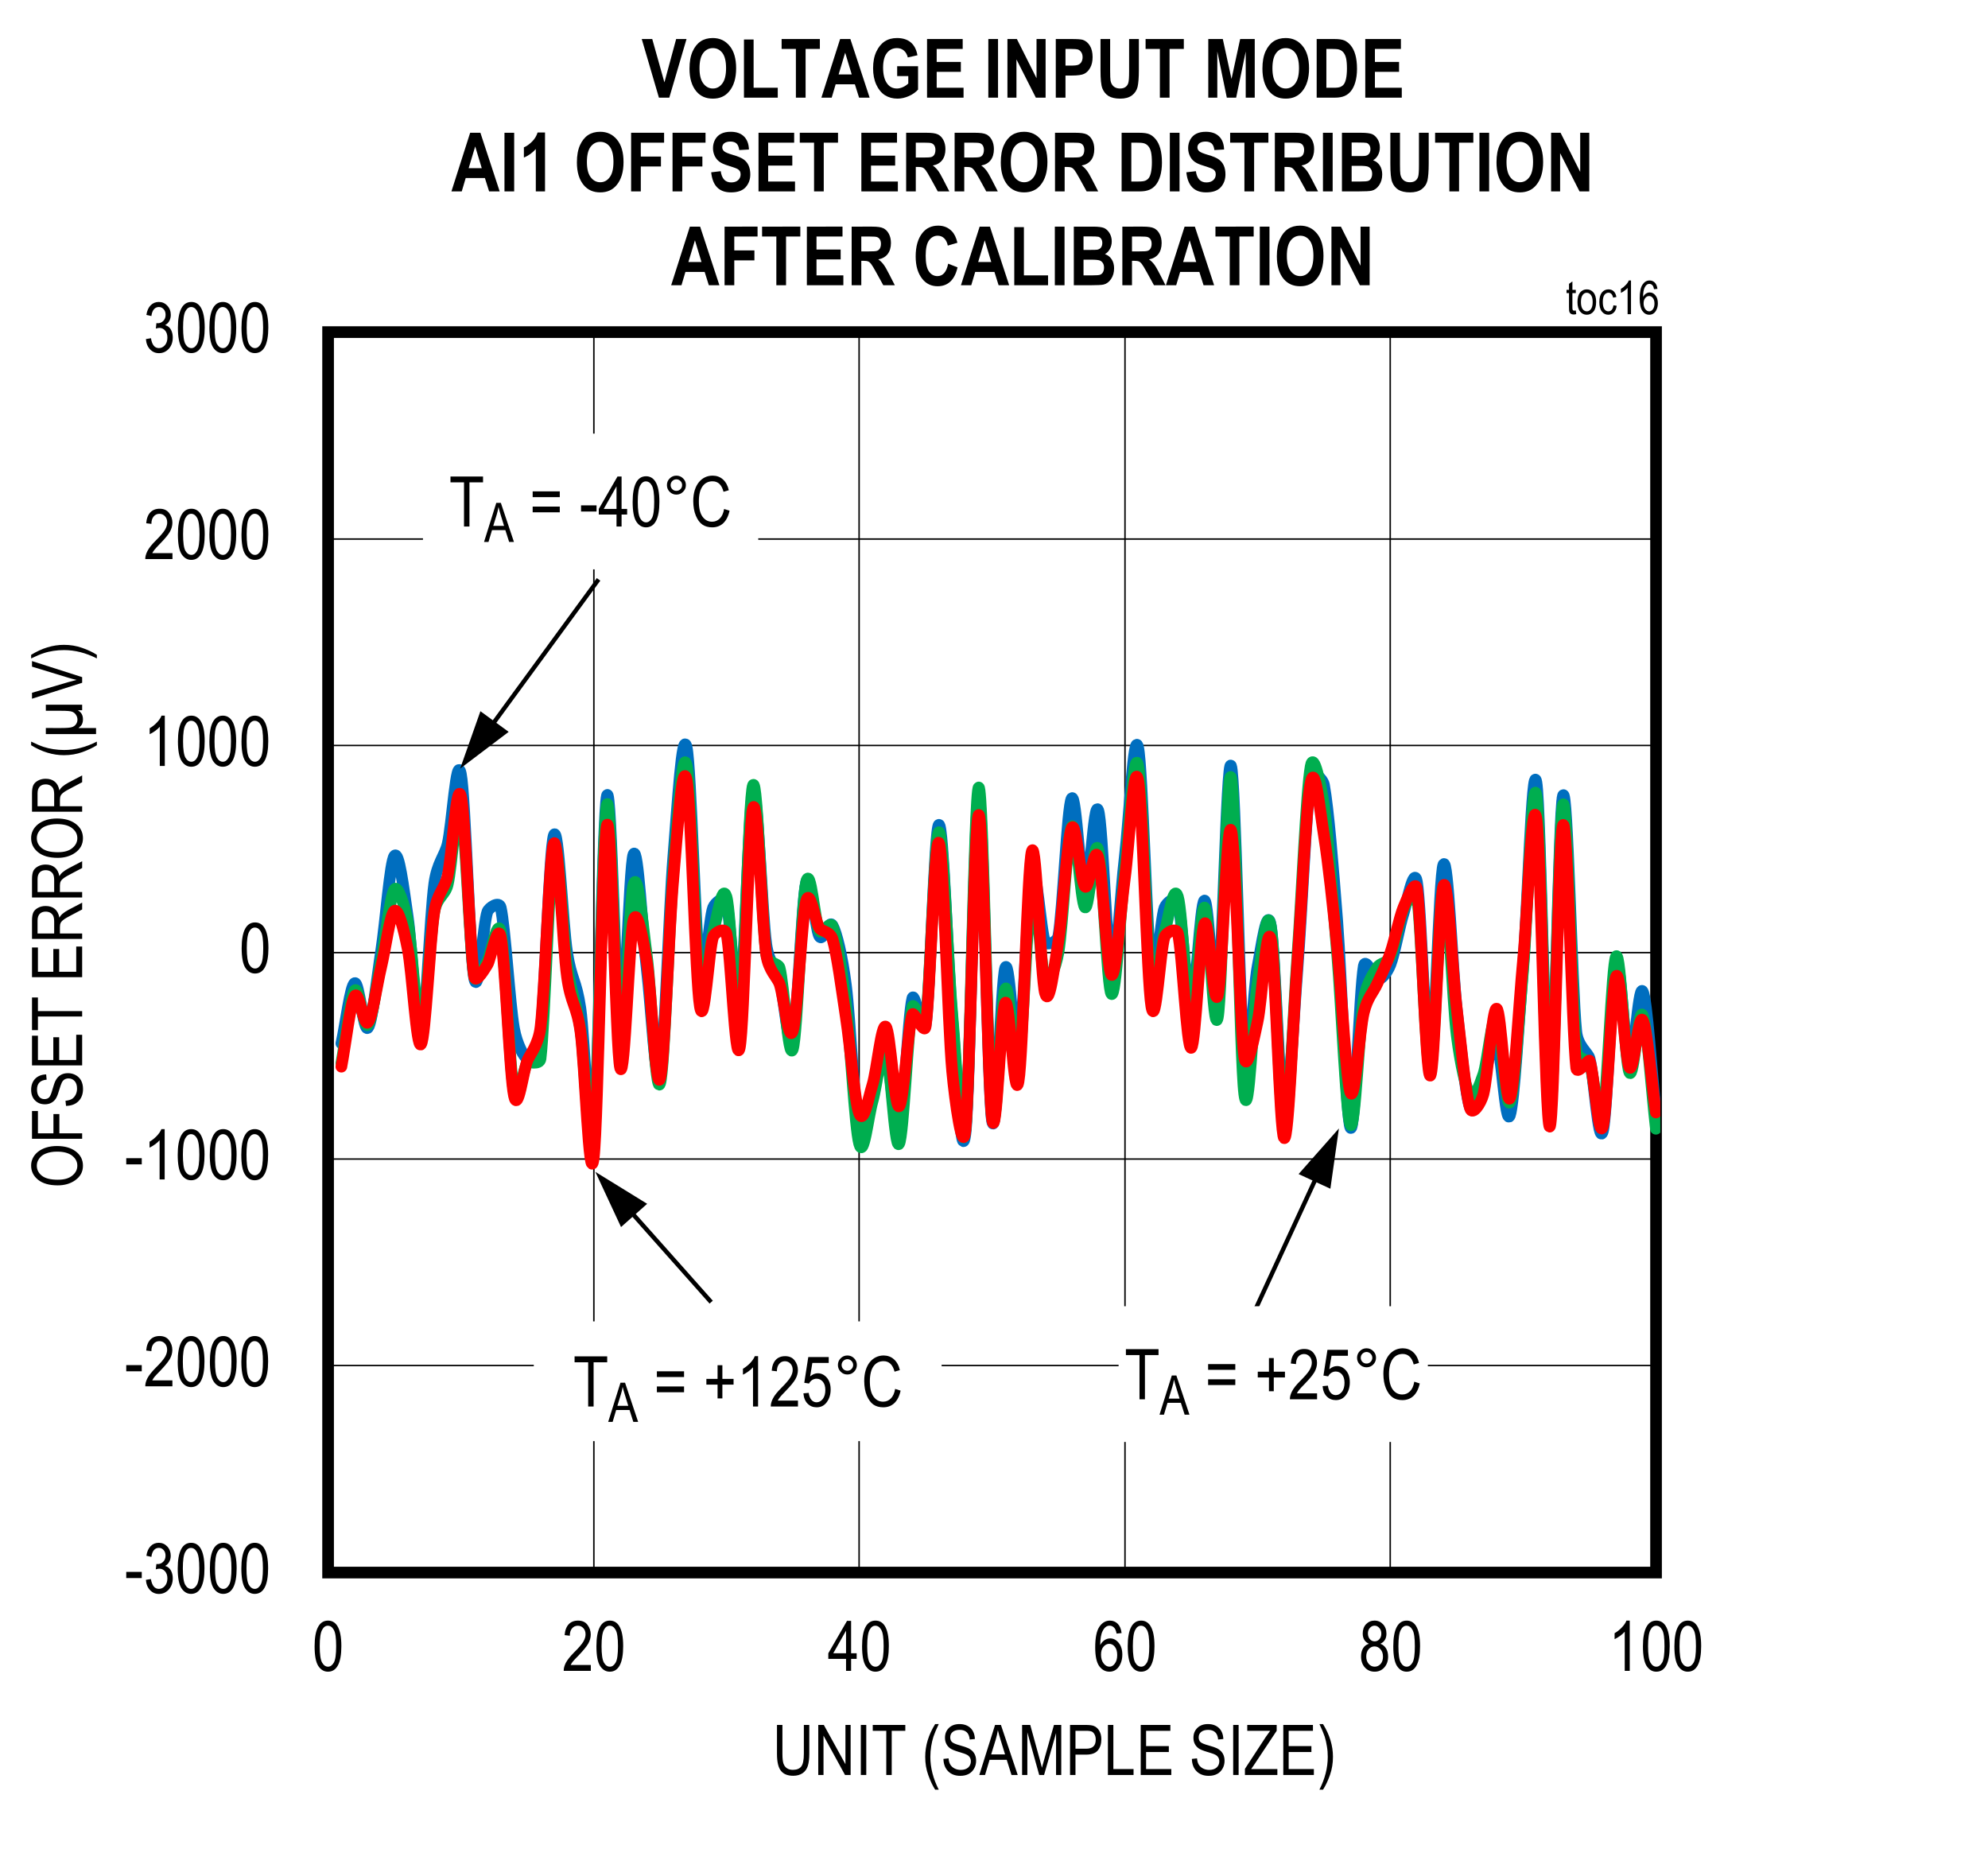 <?xml version="1.0" encoding="UTF-8"?>
<svg height="467.738pt" id="svg871" inkscape:version="0.92.4 (5da689c313, 2019-01-14)" sodipodi:docname="chart16.svg" version="1.2" viewBox="0 0 502.871 467.738" width="502.871pt" xmlns="http://www.w3.org/2000/svg" xmlns:cc="http://creativecommons.org/ns#" xmlns:dc="http://purl.org/dc/elements/1.1/" xmlns:inkscape="http://www.inkscape.org/namespaces/inkscape" xmlns:rdf="http://www.w3.org/1999/02/22-rdf-syntax-ns#" xmlns:sodipodi="http://sodipodi.sourceforge.net/DTD/sodipodi-0.dtd" xmlns:svg="http://www.w3.org/2000/svg" xmlns:xlink="http://www.w3.org/1999/xlink">
  <rect x="0" y="0" width="502.871" height="467.738" fill="#333333" stroke="none"/>
  <sodipodi:namedview bordercolor="#666666" borderopacity="1" gridtolerance="10" guidetolerance="10" id="namedview873" inkscape:current-layer="svg871" inkscape:cx="335.22917" inkscape:cy="311.90625" inkscape:pageopacity="0" inkscape:pageshadow="2" inkscape:window-height="480" inkscape:window-maximized="0" inkscape:window-width="640" inkscape:window-x="0" inkscape:window-y="0" inkscape:zoom="0.28921569" objecttolerance="10" pagecolor="#ffffff" showgrid="false"/>
  <defs id="defs292">
    <g id="g281">
      <symbol id="glyph0-0" overflow="visible" style="overflow:visible">
        <path d="M 3.734,-11.062 H 0.375 V 0 h 3.359 z m -0.391,0.375 V -0.453 H 0.781 V -10.688 Z m 0,0" id="path2" inkscape:connector-curvature="0" style="stroke:none"/>
      </symbol>
      <symbol id="glyph0-1" overflow="visible" style="overflow:visible">
        <path d="M 4.375,-5.359 H 0.453 v 1.562 H 4.375 Z m 0,0" id="path5" inkscape:connector-curvature="0" style="stroke:none"/>
      </symbol>
      <symbol id="glyph0-2" overflow="visible" style="overflow:visible">
        <path d="M 0.594,-3.344 C 0.672,-2.25 1.031,-1.391 1.641,-0.75 2.25,-0.094 3,0.219 3.891,0.219 c 0.969,0 1.781,-0.359 2.469,-1.094 0.672,-0.75 1.031,-1.703 1.031,-2.859 0,-1.109 -0.375,-2.031 -0.906,-2.547 C 6.203,-6.562 5.859,-6.75 5.453,-6.859 6.344,-7.359 6.875,-8.281 6.875,-9.438 c 0,-0.938 -0.297,-1.719 -0.875,-2.344 -0.594,-0.625 -1.312,-0.938 -2.141,-0.938 -0.812,0 -1.5,0.281 -2.047,0.828 -0.562,0.562 -0.938,1.375 -1.094,2.453 l 1.266,0.281 c 0.188,-1.531 0.906,-2.281 1.891,-2.281 0.469,0 0.859,0.188 1.188,0.547 0.328,0.359 0.5,0.828 0.5,1.422 0,0.656 -0.203,1.156 -0.594,1.547 -0.375,0.391 -0.891,0.625 -1.516,0.578 L 3.25,-7.359 3.094,-6 C 3.453,-6.109 3.75,-6.172 4,-6.172 c 0.562,0 1.047,0.234 1.438,0.672 0.391,0.453 0.594,1.047 0.594,1.781 0,0.797 -0.219,1.438 -0.641,1.922 -0.422,0.5 -0.938,0.734 -1.516,0.734 -1.078,0 -1.734,-0.828 -2.016,-2.484 z m 0,0" id="path8" inkscape:connector-curvature="0" style="stroke:none"/>
      </symbol>
      <symbol id="glyph0-3" overflow="visible" style="overflow:visible">
        <path d="m 0.578,-6.25 c 0,2.375 0.312,4.047 0.938,5.016 0.641,0.969 1.453,1.438 2.438,1.438 2.25,0 3.391,-2.219 3.391,-6.453 0,-2.359 -0.344,-4.062 -1.031,-5.141 -0.562,-0.875 -1.344,-1.328 -2.344,-1.328 -2.234,0 -3.391,2.219 -3.391,6.469 z m 1.297,0 c 0,-2.031 0.203,-3.406 0.594,-4.109 0.375,-0.719 0.859,-1.062 1.438,-1.062 0.641,0 1.141,0.344 1.531,1.047 0.406,0.688 0.594,2.062 0.594,4.125 0,2.047 -0.188,3.422 -0.578,4.125 C 5.062,-1.422 4.562,-1.062 3.984,-1.062 3.375,-1.062 2.875,-1.406 2.469,-2.109 2.078,-2.812 1.875,-4.188 1.875,-6.25 Z m 0,0" id="path11" inkscape:connector-curvature="0" style="stroke:none"/>
      </symbol>
      <symbol id="glyph0-4" overflow="visible" style="overflow:visible">
        <path d="m 2.203,-1.5 c 0.141,-0.281 0.312,-0.562 0.531,-0.844 0.234,-0.281 0.719,-0.812 1.484,-1.578 1.188,-1.25 2,-2.234 2.422,-2.969 C 7.062,-7.625 7.281,-8.406 7.281,-9.203 c 0,-0.906 -0.281,-1.719 -0.828,-2.438 C 5.922,-12.359 5.125,-12.719 4.062,-12.719 c -1.953,0 -3.203,1.234 -3.391,3.672 l 1.312,0.156 c 0,-0.812 0.188,-1.438 0.578,-1.875 0.375,-0.438 0.859,-0.656 1.453,-0.656 0.547,0 1.016,0.203 1.391,0.609 0.375,0.406 0.562,0.922 0.562,1.578 0,0.562 -0.172,1.156 -0.547,1.812 -0.375,0.641 -1.141,1.562 -2.344,2.734 C 2.062,-3.656 1.359,-2.781 0.969,-2.031 0.594,-1.281 0.422,-0.609 0.438,0 h 6.859 v -1.5 z m 0,0" id="path14" inkscape:connector-curvature="0" style="stroke:none"/>
      </symbol>
      <symbol id="glyph0-5" overflow="visible" style="overflow:visible">
        <path d="m 4.547,-12.719 c -0.219,0.562 -0.594,1.125 -1.141,1.703 C 2.875,-10.438 2.25,-9.938 1.547,-9.531 v 1.5 c 0.422,-0.188 0.875,-0.453 1.375,-0.812 0.484,-0.359 0.891,-0.719 1.188,-1.062 V 0 H 5.375 v -12.719 z m 0,0" id="path17" inkscape:connector-curvature="0" style="stroke:none"/>
      </symbol>
      <symbol id="glyph0-6" overflow="visible" style="overflow:visible">
        <path d="M 5.938,-3.031 H 7.344 V -4.453 H 5.938 V -12.656 H 4.906 L 0.172,-4.453 V -3.031 H 4.656 V 0 H 5.938 Z m -1.281,-7.141 v 5.719 H 1.422 Z m 0,0" id="path20" inkscape:connector-curvature="0" style="stroke:none"/>
      </symbol>
      <symbol id="glyph0-7" overflow="visible" style="overflow:visible">
        <path d="m 7.188,-9.562 c -0.109,-1.031 -0.438,-1.797 -0.969,-2.344 -0.531,-0.531 -1.188,-0.812 -1.984,-0.812 -1.078,0 -1.969,0.531 -2.672,1.562 -0.703,1.047 -1.047,2.781 -1.047,5.234 0,2.203 0.344,3.781 1.016,4.719 0.688,0.938 1.547,1.406 2.594,1.406 1.172,0 2.172,-0.625 2.781,-2 0.312,-0.688 0.469,-1.453 0.469,-2.312 0,-1.25 -0.312,-2.234 -0.922,-2.984 -0.609,-0.75 -1.328,-1.125 -2.156,-1.125 -0.984,0 -1.922,0.578 -2.516,1.688 0.016,-1.547 0.203,-2.734 0.594,-3.516 0.453,-0.938 1.047,-1.391 1.781,-1.391 0.484,0 0.891,0.203 1.234,0.609 0.234,0.281 0.406,0.734 0.531,1.391 z m -5.203,5.453 c 0,-0.828 0.203,-1.5 0.609,-1.984 0.422,-0.5 0.906,-0.75 1.453,-0.75 0.562,0 1.047,0.25 1.438,0.75 0.391,0.484 0.594,1.188 0.594,2.094 0,0.906 -0.203,1.625 -0.609,2.156 -0.375,0.516 -0.828,0.781 -1.328,0.781 -0.578,0 -1.078,-0.281 -1.5,-0.828 -0.438,-0.562 -0.656,-1.297 -0.656,-2.219 z m 0,0" id="path23" inkscape:connector-curvature="0" style="stroke:none"/>
      </symbol>
      <symbol id="glyph0-8" overflow="visible" style="overflow:visible">
        <path d="m 2.547,-6.859 c -1.25,0.375 -1.984,1.516 -1.984,3.203 0,1.156 0.328,2.094 0.984,2.812 C 2.188,-0.141 3.016,0.203 4,0.203 c 0.969,0 1.781,-0.344 2.422,-1.047 0.656,-0.719 0.984,-1.641 0.984,-2.766 0,-1.641 -0.703,-2.766 -1.953,-3.25 1.031,-0.484 1.531,-1.328 1.531,-2.547 0,-0.969 -0.281,-1.766 -0.859,-2.375 -0.578,-0.625 -1.281,-0.938 -2.156,-0.938 -0.844,0 -1.562,0.312 -2.141,0.906 -0.562,0.609 -0.844,1.391 -0.844,2.359 0,1.281 0.531,2.125 1.562,2.594 z M 2.297,-9.5 c 0,-0.547 0.172,-1.016 0.5,-1.375 0.328,-0.375 0.734,-0.562 1.188,-0.562 0.453,0 0.859,0.188 1.188,0.578 C 5.516,-10.5 5.688,-10.016 5.688,-9.406 5.688,-8.828 5.516,-8.375 5.188,-8 4.859,-7.641 4.469,-7.469 4,-7.469 c -0.469,0 -0.875,-0.172 -1.203,-0.547 -0.328,-0.375 -0.5,-0.859 -0.5,-1.484 z M 1.875,-3.656 c 0,-0.75 0.203,-1.359 0.609,-1.828 0.406,-0.469 0.906,-0.703 1.484,-0.703 0.578,0 1.078,0.234 1.5,0.719 C 5.906,-5 6.109,-4.375 6.109,-3.594 6.109,-2.828 5.906,-2.219 5.5,-1.75 5.094,-1.297 4.594,-1.062 4,-1.062 3.422,-1.062 2.922,-1.297 2.5,-1.766 2.078,-2.25 1.875,-2.875 1.875,-3.656 Z m 0,0" id="path26" inkscape:connector-curvature="0" style="stroke:none"/>
      </symbol>
      <symbol id="glyph0-9" overflow="visible" style="overflow:visible">
        <path d="m 7.906,-5.359 c 0,1.609 -0.234,2.688 -0.672,3.234 -0.438,0.547 -1.141,0.828 -2.125,0.828 -1.156,0 -2,-0.547 -2.359,-1.578 -0.172,-0.5 -0.266,-1.328 -0.266,-2.484 v -7.297 h -1.375 v 7.312 c 0,2.078 0.344,3.516 1.031,4.328 0.672,0.828 1.703,1.219 3.078,1.219 1.938,0 3.234,-0.969 3.703,-2.531 C 9.156,-3.109 9.281,-4.125 9.281,-5.344 v -7.312 h -1.375 z m 0,0" id="path29" inkscape:connector-curvature="0" style="stroke:none"/>
      </symbol>
      <symbol id="glyph0-10" overflow="visible" style="overflow:visible">
        <path d="M 2.406,-9.953 7.844,0 h 1.422 v -12.656 h -1.312 v 9.938 l -5.469,-9.938 H 1.078 V 0 H 2.406 Z m 0,0" id="path32" inkscape:connector-curvature="0" style="stroke:none"/>
      </symbol>
      <symbol id="glyph0-11" overflow="visible" style="overflow:visible">
        <path d="M 2.75,-12.656 H 1.375 V 0 H 2.75 Z m 0,0" id="path35" inkscape:connector-curvature="0" style="stroke:none"/>
      </symbol>
      <symbol id="glyph0-12" overflow="visible" style="overflow:visible">
        <path d="m 5.156,-11.172 h 3.438 V -12.656 H 0.359 v 1.484 H 3.781 V 0 h 1.375 z m 0,0" id="path38" inkscape:connector-curvature="0" style="stroke:none"/>
      </symbol>
      <symbol id="glyph0-13" overflow="visible" style="overflow:visible">
        <path d="" id="path41" inkscape:connector-curvature="0" style="stroke:none"/>
      </symbol>
      <symbol id="glyph0-14" overflow="visible" style="overflow:visible">
        <path d="m 4.297,3.719 c -1.406,-2.781 -2.125,-5.531 -2.125,-8.297 0,-1.797 0.312,-3.656 0.797,-5.141 0.25,-0.75 0.688,-1.797 1.328,-3.156 H 3.391 C 1.703,-10.156 0.875,-7.391 0.875,-4.594 c 0,1.656 0.25,3.203 0.781,4.641 C 2.172,1.5 2.75,2.719 3.391,3.719 Z m 0,0" id="path44" inkscape:connector-curvature="0" style="stroke:none"/>
      </symbol>
      <symbol id="glyph0-15" overflow="visible" style="overflow:visible">
        <path d="m 0.656,-4.062 c 0.031,1.312 0.422,2.359 1.188,3.125 0.766,0.766 1.781,1.156 3.078,1.156 1.641,0 2.812,-0.641 3.484,-1.812 C 8.75,-2.188 8.922,-2.859 8.922,-3.578 8.922,-5.047 8.281,-6.094 7,-6.75 6.594,-6.953 5.875,-7.188 4.844,-7.484 3.797,-7.766 3.125,-8.047 2.828,-8.328 2.516,-8.625 2.375,-9.016 2.375,-9.531 c 0,-1.094 0.844,-1.875 2.391,-1.875 1.531,0 2.391,0.781 2.531,2.438 l 1.312,-0.125 C 8.547,-11.422 7.062,-12.875 4.719,-12.875 c -1.125,0 -2,0.328 -2.672,0.969 -0.672,0.656 -1,1.484 -1,2.516 0,1.141 0.484,2.062 1.312,2.656 0.422,0.297 1.125,0.578 2.094,0.875 1.094,0.312 1.812,0.562 2.141,0.75 0.344,0.172 0.578,0.406 0.75,0.688 0.156,0.281 0.25,0.609 0.25,0.969 0,0.641 -0.234,1.172 -0.688,1.578 -0.453,0.391 -1.078,0.594 -1.891,0.594 -1.141,0 -2.109,-0.531 -2.594,-1.297 -0.25,-0.391 -0.406,-0.922 -0.469,-1.625 z m 0,0" id="path47" inkscape:connector-curvature="0" style="stroke:none"/>
      </symbol>
      <symbol id="glyph0-16" overflow="visible" style="overflow:visible">
        <path d="m 2.578,-3.828 h 4.344 L 8.125,0 h 1.578 l -4.25,-12.656 H 3.969 L -0.016,0 H 1.438 Z M 4.125,-8.906 c 0.25,-0.812 0.422,-1.609 0.562,-2.422 0.156,0.672 0.391,1.547 0.734,2.625 l 1.078,3.5 H 2.984 Z m 0,0" id="path50" inkscape:connector-curvature="0" style="stroke:none"/>
      </symbol>
      <symbol id="glyph0-17" overflow="visible" style="overflow:visible">
        <path d="M 2.406,-10.781 5.406,0 h 1.234 l 3.031,-10.594 V 0 h 1.312 V -12.656 H 9.141 L 6.656,-3.859 c -0.25,0.891 -0.438,1.578 -0.562,2.031 l -0.484,-1.875 -2.469,-8.953 h -2.062 V 0 H 2.406 Z m 0,0" id="path53" inkscape:connector-curvature="0" style="stroke:none"/>
      </symbol>
      <symbol id="glyph0-18" overflow="visible" style="overflow:visible">
        <path d="m 2.5,-5.141 h 2.656 c 1.422,0 2.438,-0.375 3.016,-1.094 0.578,-0.703 0.875,-1.641 0.875,-2.781 0,-0.859 -0.188,-1.594 -0.547,-2.188 -0.344,-0.594 -0.828,-1 -1.422,-1.219 -0.438,-0.156 -1.125,-0.234 -2.047,-0.234 H 1.125 V 0 H 2.5 Z m 2.656,-6.031 c 0.719,0 1.203,0.078 1.484,0.203 0.266,0.125 0.5,0.375 0.688,0.734 C 7.531,-9.875 7.625,-9.453 7.625,-8.953 c 0,1.547 -0.75,2.312 -2.438,2.312 H 2.5 v -4.531 z m 0,0" id="path56" inkscape:connector-curvature="0" style="stroke:none"/>
      </symbol>
      <symbol id="glyph0-19" overflow="visible" style="overflow:visible">
        <path d="M 7.516,-1.5 H 2.406 v -11.156 h -1.375 V 0 h 6.484 z m 0,0" id="path59" inkscape:connector-curvature="0" style="stroke:none"/>
      </symbol>
      <symbol id="glyph0-20" overflow="visible" style="overflow:visible">
        <path d="m 8.891,-1.5 h -6.375 v -4.297 h 5.75 v -1.5 h -5.75 v -3.875 H 8.656 v -1.484 h -7.5 V 0 h 7.734 z m 0,0" id="path62" inkscape:connector-curvature="0" style="stroke:none"/>
      </symbol>
      <symbol id="glyph0-21" overflow="visible" style="overflow:visible">
        <path d="m 8.516,-1.5 h -6.625 l 0.625,-0.891 5.828,-8.781 v -1.484 h -7.438 v 1.484 H 6.703 C 6.359,-10.719 6,-10.219 5.625,-9.672 l -5.312,8.125 V 0 h 8.203 z m 0,0" id="path65" inkscape:connector-curvature="0" style="stroke:none"/>
      </symbol>
      <symbol id="glyph0-22" overflow="visible" style="overflow:visible">
        <path d="m 1.438,3.719 c 0.672,-1.047 1.266,-2.297 1.766,-3.734 0.5,-1.438 0.75,-2.969 0.75,-4.578 0,-2.797 -0.828,-5.562 -2.516,-8.281 H 0.531 c 0.641,1.359 1.078,2.406 1.328,3.156 0.234,0.734 0.422,1.562 0.562,2.453 0.156,0.891 0.219,1.781 0.219,2.688 0,2.766 -0.703,5.516 -2.109,8.297 z m 0,0" id="path68" inkscape:connector-curvature="0" style="stroke:none"/>
      </symbol>
      <symbol id="glyph0-23" overflow="visible" style="overflow:visible">
        <path d="M 0.797,-8.891 V -7.438 H 7.656 v -1.453 z m 0,3.844 V -3.594 H 7.656 v -1.453 z m 0,0" id="path71" inkscape:connector-curvature="0" style="stroke:none"/>
      </symbol>
      <symbol id="glyph0-24" overflow="visible" style="overflow:visible">
        <path d="m 1.109,-10.484 c 0,0.672 0.234,1.234 0.703,1.703 0.469,0.469 1.031,0.703 1.688,0.703 0.656,0 1.219,-0.234 1.688,-0.703 0.484,-0.484 0.719,-1.031 0.719,-1.703 0,-0.672 -0.234,-1.234 -0.703,-1.688 C 4.734,-12.641 4.156,-12.875 3.5,-12.875 c -0.656,0 -1.219,0.234 -1.688,0.703 -0.469,0.453 -0.703,1.016 -0.703,1.688 z m 0.938,0 c 0,-0.406 0.141,-0.75 0.422,-1.031 C 2.75,-11.797 3.094,-11.938 3.5,-11.938 c 0.406,0 0.734,0.141 1.031,0.422 0.281,0.281 0.422,0.625 0.422,1.031 0,0.406 -0.141,0.75 -0.422,1.031 C 4.234,-9.156 3.906,-9.031 3.5,-9.031 c -0.406,0 -0.75,-0.125 -1.031,-0.422 -0.281,-0.281 -0.422,-0.625 -0.422,-1.031 z m 0,0" id="path74" inkscape:connector-curvature="0" style="stroke:none"/>
      </symbol>
      <symbol id="glyph0-25" overflow="visible" style="overflow:visible">
        <path d="M 8.484,-4.438 C 8.312,-3.359 7.938,-2.547 7.391,-2.016 c -0.547,0.531 -1.188,0.797 -1.938,0.797 -1,0 -1.812,-0.438 -2.438,-1.297 -0.609,-0.875 -0.922,-2.172 -0.906,-3.906 0,-3.453 1.438,-5.031 3.469,-5.016 1.391,0 2.312,0.875 2.766,2.641 L 9.688,-9.188 c -0.281,-1.203 -0.797,-2.125 -1.516,-2.75 C 7.469,-12.562 6.594,-12.875 5.594,-12.875 2.875,-12.891 0.672,-10.594 0.688,-6.422 0.703,-5.016 0.906,-3.781 1.344,-2.75 c 0.438,1.047 0.984,1.797 1.672,2.266 0.688,0.469 1.516,0.688 2.469,0.688 2.188,0 3.781,-1.375 4.391,-4.219 z m 0,0" id="path77" inkscape:connector-curvature="0" style="stroke:none"/>
      </symbol>
      <symbol id="glyph1-0" overflow="visible" style="overflow:visible">
        <path d="M 3.75,-11.078 H 0.375 V 0 H 3.75 Z m -0.406,0.375 v 10.25 h -2.562 v -10.25 z m 0,0" id="path80" inkscape:connector-curvature="0" style="stroke:none"/>
      </symbol>
      <symbol id="glyph1-1" overflow="visible" style="overflow:visible">
        <path d="M 4.375,-5.375 H 0.453 v 1.562 H 4.375 Z m 0,0" id="path83" inkscape:connector-curvature="0" style="stroke:none"/>
      </symbol>
      <symbol id="glyph1-2" overflow="visible" style="overflow:visible">
        <path d="m 4.562,-12.734 c -0.219,0.547 -0.594,1.125 -1.141,1.703 C 2.875,-10.453 2.266,-9.953 1.562,-9.547 v 1.5 c 0.406,-0.188 0.875,-0.453 1.359,-0.812 0.5,-0.359 0.891,-0.719 1.188,-1.062 V 0 h 1.281 v -12.734 z m 0,0" id="path86" inkscape:connector-curvature="0" style="stroke:none"/>
      </symbol>
      <symbol id="glyph1-3" overflow="visible" style="overflow:visible">
        <path d="m 0.578,-6.25 c 0,2.375 0.312,4.047 0.938,5.016 0.641,0.969 1.453,1.438 2.453,1.438 2.25,0 3.391,-2.234 3.391,-6.453 0,-2.359 -0.344,-4.078 -1.031,-5.156 -0.578,-0.891 -1.359,-1.328 -2.344,-1.328 -2.25,0 -3.406,2.219 -3.406,6.484 z m 1.312,0 c 0,-2.047 0.188,-3.422 0.578,-4.125 0.391,-0.719 0.875,-1.078 1.453,-1.078 0.625,0 1.141,0.359 1.531,1.047 0.391,0.703 0.594,2.078 0.594,4.156 0,2.031 -0.203,3.406 -0.594,4.125 C 5.062,-1.422 4.578,-1.062 4,-1.062 3.391,-1.062 2.875,-1.406 2.469,-2.109 2.078,-2.812 1.891,-4.203 1.891,-6.25 Z m 0,0" id="path89" inkscape:connector-curvature="0" style="stroke:none"/>
      </symbol>
      <symbol id="glyph1-4" overflow="visible" style="overflow:visible">
        <path d="M 2.203,-1.5 C 2.344,-1.781 2.531,-2.062 2.75,-2.344 2.969,-2.625 3.453,-3.156 4.219,-3.938 c 1.203,-1.234 2.016,-2.219 2.438,-2.953 0.422,-0.75 0.641,-1.531 0.641,-2.328 0,-0.906 -0.281,-1.719 -0.828,-2.438 C 5.922,-12.375 5.125,-12.734 4.062,-12.734 2.125,-12.734 0.859,-11.5 0.672,-9.062 l 1.312,0.156 c 0,-0.812 0.203,-1.438 0.578,-1.875 0.375,-0.453 0.859,-0.672 1.453,-0.672 0.562,0 1.031,0.219 1.406,0.625 0.375,0.406 0.562,0.922 0.562,1.578 0,0.562 -0.172,1.156 -0.547,1.812 -0.375,0.641 -1.156,1.562 -2.344,2.75 C 2.062,-3.672 1.359,-2.781 0.984,-2.031 0.594,-1.281 0.422,-0.609 0.438,0 h 6.875 v -1.5 z m 0,0" id="path92" inkscape:connector-curvature="0" style="stroke:none"/>
      </symbol>
      <symbol id="glyph1-5" overflow="visible" style="overflow:visible">
        <path d="m 0.594,-3.344 c 0.078,1.078 0.438,1.953 1.047,2.594 0.625,0.656 1.375,0.969 2.266,0.969 0.953,0 1.781,-0.359 2.469,-1.094 0.672,-0.75 1.016,-1.703 1.016,-2.875 0,-1.094 -0.359,-2.016 -0.906,-2.547 C 6.219,-6.562 5.875,-6.75 5.453,-6.875 c 0.906,-0.5 1.438,-1.422 1.438,-2.578 0,-0.938 -0.297,-1.719 -0.891,-2.344 -0.578,-0.625 -1.297,-0.938 -2.141,-0.938 -0.812,0 -1.484,0.281 -2.047,0.828 -0.562,0.562 -0.938,1.375 -1.094,2.453 l 1.266,0.281 c 0.188,-1.531 0.906,-2.281 1.891,-2.281 0.484,0 0.875,0.188 1.203,0.547 0.328,0.344 0.5,0.828 0.5,1.422 0,0.656 -0.203,1.156 -0.594,1.547 -0.391,0.391 -0.906,0.641 -1.531,0.578 L 3.25,-7.375 3.109,-6 C 3.453,-6.109 3.766,-6.172 4,-6.172 c 0.578,0 1.062,0.219 1.453,0.672 0.391,0.453 0.578,1.047 0.578,1.781 0,0.781 -0.203,1.422 -0.625,1.922 -0.438,0.484 -0.938,0.734 -1.516,0.734 -1.094,0 -1.75,-0.828 -2.016,-2.5 z m 0,0" id="path95" inkscape:connector-curvature="0" style="stroke:none"/>
      </symbol>
      <symbol id="glyph1-6" overflow="visible" style="overflow:visible">
        <path d="m 5.172,-11.188 h 3.438 v -1.5 h -8.25 v 1.5 h 3.438 V 0 h 1.375 z m 0,0" id="path98" inkscape:connector-curvature="0" style="stroke:none"/>
      </symbol>
      <symbol id="glyph1-7" overflow="visible" style="overflow:visible">
        <path d="m 0.797,-8.906 v 1.453 h 6.875 V -8.906 Z m 0,3.844 v 1.453 h 6.875 V -5.062 Z m 0,0" id="path101" inkscape:connector-curvature="0" style="stroke:none"/>
      </symbol>
      <symbol id="glyph1-8" overflow="visible" style="overflow:visible">
        <path d="" id="path104" inkscape:connector-curvature="0" style="stroke:none"/>
      </symbol>
      <symbol id="glyph1-9" overflow="visible" style="overflow:visible">
        <path d="M 4.844,-5.531 H 7.672 V -6.984 H 4.844 V -10.438 H 3.625 v 3.453 H 0.797 V -5.531 H 3.625 v 3.484 h 1.219 z m 0,0" id="path107" inkscape:connector-curvature="0" style="stroke:none"/>
      </symbol>
      <symbol id="glyph1-10" overflow="visible" style="overflow:visible">
        <path d="m 0.578,-3.328 c 0.094,1.109 0.438,1.984 1.062,2.609 0.609,0.625 1.375,0.922 2.281,0.922 C 5,0.203 5.859,-0.219 6.5,-1.109 7.156,-2 7.469,-3.062 7.469,-4.297 c 0,-1.25 -0.328,-2.266 -0.969,-3 C 5.859,-8.031 5.109,-8.406 4.234,-8.406 c -0.688,0 -1.344,0.266 -1.953,0.797 l 0.562,-3.406 h 4.141 v -1.5 H 1.812 L 0.797,-6 2,-5.812 c 0.391,-0.766 1.125,-1.219 1.891,-1.219 0.641,0 1.172,0.25 1.594,0.75 0.422,0.5 0.641,1.188 0.641,2.109 0,0.953 -0.219,1.719 -0.656,2.281 C 5.031,-1.344 4.5,-1.062 3.906,-1.062 2.938,-1.062 2.125,-1.844 1.922,-3.453 Z m 0,0" id="path110" inkscape:connector-curvature="0" style="stroke:none"/>
      </symbol>
      <symbol id="glyph1-11" overflow="visible" style="overflow:visible">
        <path d="m 1.109,-10.5 c 0,0.656 0.234,1.234 0.703,1.703 0.469,0.469 1.031,0.703 1.688,0.703 0.672,0 1.234,-0.234 1.703,-0.703 C 5.672,-9.281 5.906,-9.844 5.906,-10.5 c 0,-0.672 -0.234,-1.234 -0.703,-1.703 -0.469,-0.469 -1.031,-0.703 -1.703,-0.703 -0.656,0 -1.219,0.234 -1.688,0.703 -0.469,0.469 -0.703,1.031 -0.703,1.703 z m 0.938,0 c 0,-0.406 0.141,-0.75 0.422,-1.031 0.297,-0.281 0.641,-0.438 1.047,-0.438 0.391,0 0.734,0.156 1.016,0.438 0.281,0.281 0.438,0.625 0.438,1.031 0,0.406 -0.156,0.75 -0.438,1.031 -0.281,0.297 -0.625,0.422 -1.016,0.422 -0.406,0 -0.75,-0.125 -1.047,-0.422 C 2.188,-9.75 2.047,-10.094 2.047,-10.5 Z m 0,0" id="path113" inkscape:connector-curvature="0" style="stroke:none"/>
      </symbol>
      <symbol id="glyph1-12" overflow="visible" style="overflow:visible">
        <path d="m 8.5,-4.453 c -0.172,1.094 -0.547,1.906 -1.094,2.438 -0.547,0.531 -1.188,0.797 -1.938,0.797 -1.016,0 -1.828,-0.438 -2.438,-1.297 -0.625,-0.875 -0.922,-2.172 -0.922,-3.906 0.016,-3.469 1.438,-5.047 3.469,-5.047 1.391,0 2.328,0.891 2.781,2.656 l 1.344,-0.391 c -0.281,-1.219 -0.797,-2.125 -1.516,-2.75 -0.719,-0.641 -1.578,-0.938 -2.578,-0.953 -2.734,0 -4.938,2.297 -4.922,6.484 0.016,1.406 0.219,2.625 0.656,3.672 0.438,1.031 1,1.797 1.672,2.266 0.688,0.469 1.516,0.688 2.484,0.688 2.188,0 3.781,-1.375 4.391,-4.219 z m 0,0" id="path116" inkscape:connector-curvature="0" style="stroke:none"/>
      </symbol>
      <symbol id="glyph2-0" overflow="visible" style="overflow:visible">
        <path d="m -11.078,-3.75 v 3.375 H 0 V -3.75 Z m 0.375,0.406 h 10.25 v 2.562 h -10.25 z m 0,0" id="path119" inkscape:connector-curvature="0" style="stroke:none"/>
      </symbol>
      <symbol id="glyph2-1" overflow="visible" style="overflow:visible">
        <path d="m -6.172,-0.734 c 1.703,0 3.172,-0.422 4.375,-1.266 1.344,-0.938 2,-2.172 2,-3.703 0,-1.531 -0.641,-2.766 -1.938,-3.703 -1.188,-0.859 -2.719,-1.266 -4.594,-1.281 -4.109,-0.016 -6.609,2.25 -6.578,4.969 0,1.422 0.578,2.609 1.75,3.562 1.156,0.938 2.812,1.422 4.984,1.422 z M -6.156,-2.156 c -1.797,0 -3.141,-0.328 -4.016,-1 -0.859,-0.672 -1.297,-1.531 -1.297,-2.578 0,-0.641 0.203,-1.234 0.609,-1.781 0.375,-0.547 0.906,-0.953 1.562,-1.219 0.859,-0.359 1.844,-0.531 2.922,-0.531 1.688,0 2.969,0.344 3.844,1.031 0.875,0.688 1.312,1.516 1.312,2.531 0,0.984 -0.438,1.828 -1.297,2.516 -0.859,0.703 -2.062,1.031 -3.641,1.031 z m 0,0" id="path122" inkscape:connector-curvature="0" style="stroke:none"/>
      </symbol>
      <symbol id="glyph2-2" overflow="visible" style="overflow:visible">
        <path d="m -5.766,-2.594 v -4.875 h -1.5 v 4.875 H -11.188 v -5.641 h -1.5 V -1.219 H 0 v -1.375 z m 0,0" id="path125" inkscape:connector-curvature="0" style="stroke:none"/>
      </symbol>
      <symbol id="glyph2-3" overflow="visible" style="overflow:visible">
        <path d="m -4.078,-0.656 c 1.328,-0.031 2.375,-0.422 3.141,-1.188 0.766,-0.766 1.156,-1.797 1.156,-3.078 0,-1.656 -0.641,-2.828 -1.812,-3.5 -0.609,-0.344 -1.266,-0.516 -2,-0.516 -1.453,0 -2.516,0.656 -3.156,1.922 -0.219,0.422 -0.453,1.125 -0.75,2.156 -0.281,1.047 -0.562,1.734 -0.844,2.031 -0.297,0.297 -0.688,0.453 -1.203,0.453 -1.109,0 -1.875,-0.844 -1.875,-2.406 0,-1.531 0.781,-2.375 2.438,-2.516 l -0.125,-1.328 c -2.328,0.062 -3.797,1.562 -3.797,3.891 0,1.125 0.328,2.016 0.984,2.688 0.656,0.656 1.484,0.984 2.516,0.984 1.141,0 2.062,-0.484 2.656,-1.312 0.297,-0.406 0.594,-1.109 0.875,-2.094 0.328,-1.094 0.578,-1.812 0.75,-2.141 0.188,-0.344 0.406,-0.578 0.688,-0.75 0.281,-0.156 0.609,-0.25 0.984,-0.25 0.641,0 1.156,0.234 1.562,0.688 0.406,0.453 0.594,1.078 0.594,1.906 0,1.141 -0.516,2.094 -1.281,2.594 -0.391,0.234 -0.938,0.391 -1.641,0.469 z m 0,0" id="path128" inkscape:connector-curvature="0" style="stroke:none"/>
      </symbol>
      <symbol id="glyph2-4" overflow="visible" style="overflow:visible">
        <path d="m -1.5,-8.906 v 6.375 h -4.312 v -5.75 h -1.484 v 5.75 H -11.188 v -6.141 h -1.5 V -1.156 H 0 v -7.75 z m 0,0" id="path131" inkscape:connector-curvature="0" style="stroke:none"/>
      </symbol>
      <symbol id="glyph2-5" overflow="visible" style="overflow:visible">
        <path d="m -11.188,-5.172 v -3.438 h -1.5 v 8.25 h 1.5 v -3.438 H 0 v -1.375 z m 0,0" id="path134" inkscape:connector-curvature="0" style="stroke:none"/>
      </symbol>
      <symbol id="glyph2-6" overflow="visible" style="overflow:visible">
        <path d="" id="path137" inkscape:connector-curvature="0" style="stroke:none"/>
      </symbol>
      <symbol id="glyph2-7" overflow="visible" style="overflow:visible">
        <path d="m -5.625,-2.484 v -1.594 c 0,-0.469 0.062,-0.828 0.188,-1.078 0.125,-0.266 0.359,-0.531 0.719,-0.797 0.344,-0.281 1.047,-0.688 2.078,-1.219 L 0,-8.562 v -1.719 l -3.453,1.812 c -0.594,0.312 -1.125,0.672 -1.609,1.078 -0.234,0.203 -0.469,0.5 -0.703,0.891 -0.328,-1.906 -1.547,-2.938 -3.469,-2.938 -0.719,0 -1.359,0.156 -1.906,0.453 -0.562,0.297 -0.953,0.672 -1.188,1.125 -0.234,0.469 -0.359,1.172 -0.359,2.125 v 4.625 H 0 v -1.375 z m -5.656,-3.297 c 0,-1.484 0.781,-2.234 2.062,-2.234 0.891,0 1.594,0.422 1.906,1.094 0.156,0.344 0.234,0.828 0.234,1.469 v 2.969 h -4.203 z m 0,0" id="path140" inkscape:connector-curvature="0" style="stroke:none"/>
      </symbol>
      <symbol id="glyph2-8" overflow="visible" style="overflow:visible">
        <path d="m 3.719,-4.312 c -2.781,1.422 -5.531,2.125 -8.297,2.125 -1.812,0 -3.672,-0.297 -5.156,-0.781 -0.766,-0.25 -1.812,-0.688 -3.172,-1.344 v 0.922 c 2.734,1.672 5.5,2.516 8.297,2.516 1.656,0 3.219,-0.266 4.656,-0.781 C 1.5,-2.188 2.719,-2.766 3.719,-3.391 Z m 0,0" id="path143" inkscape:connector-curvature="0" style="stroke:none"/>
      </symbol>
      <symbol id="glyph2-9" overflow="visible" style="overflow:visible">
        <path d="m -5.266,-7.281 c 1.406,0 2.312,0.078 2.719,0.234 0.391,0.141 0.719,0.406 0.969,0.766 0.25,0.359 0.391,0.781 0.391,1.234 0,0.875 -0.531,1.609 -1.359,1.891 -0.422,0.156 -1.344,0.234 -2.75,0.234 H -9.188 v 1.531 H 3.516 v -1.531 h -4.438 C -0.5,-3.266 -0.219,-3.562 -0.062,-3.844 c 0.172,-0.375 0.266,-0.797 0.266,-1.266 0,-0.547 -0.109,-1 -0.344,-1.406 C -0.312,-6.812 -0.625,-7.109 -1.094,-7.422 H 0 V -8.812 h -9.188 v 1.531 z m 0,0" id="path146" inkscape:connector-curvature="0" style="stroke:none"/>
      </symbol>
      <symbol id="glyph2-10" overflow="visible" style="overflow:visible">
        <path d="m -12.688,-9.578 v 1.406 l 9.219,2.812 c 0.688,0.203 1.375,0.391 2.078,0.547 C -2.062,-4.656 -2.75,-4.469 -3.469,-4.266 L -12.688,-1.562 v 1.5 L 0,-4.094 v -1.422 z m 0,0" id="path149" inkscape:connector-curvature="0" style="stroke:none"/>
      </symbol>
      <symbol id="glyph2-11" overflow="visible" style="overflow:visible">
        <path d="M 3.719,-1.438 C 2.672,-2.125 1.422,-2.703 -0.016,-3.203 -1.469,-3.719 -3,-3.969 -4.609,-3.969 c -2.797,0 -5.562,0.844 -8.297,2.531 v 0.906 c 1.359,-0.641 2.406,-1.094 3.172,-1.328 0.734,-0.25 1.562,-0.438 2.453,-0.578 0.891,-0.141 1.781,-0.203 2.703,-0.203 2.766,0 5.516,0.703 8.297,2.109 z m 0,0" id="path152" inkscape:connector-curvature="0" style="stroke:none"/>
      </symbol>
      <symbol id="glyph3-0" overflow="visible" style="overflow:visible">
        <path d="M 4.375,-12.953 H 0.438 V 0 H 4.375 Z m -0.453,0.438 V -0.531 h -3 v -11.984 z m 0,0" id="path155" inkscape:connector-curvature="0" style="stroke:none"/>
      </symbol>
      <symbol id="glyph3-1" overflow="visible" style="overflow:visible">
        <path d="m 11.328,-14.828 h -2.625 L 5.734,-3.859 2.656,-14.828 H 0 L 4.344,0 h 2.625 z m 0,0" id="path158" inkscape:connector-curvature="0" style="stroke:none"/>
      </symbol>
      <symbol id="glyph3-2" overflow="visible" style="overflow:visible">
        <path d="m 0.75,-7.328 c 0,2.438 0.578,4.359 1.734,5.75 C 3.516,-0.359 4.891,0.25 6.656,0.25 c 1.75,0 3.125,-0.609 4.141,-1.844 1.172,-1.406 1.75,-3.344 1.75,-5.828 0,-2.453 -0.547,-4.344 -1.656,-5.672 -1.094,-1.328 -2.5,-1.984 -4.25,-1.984 -2.391,0 -4.062,1.094 -5.109,3.391 C 1.016,-10.547 0.75,-9.094 0.75,-7.328 Z m 2.531,-0.094 c 0,-1.75 0.312,-3.031 0.938,-3.859 0.625,-0.828 1.438,-1.25 2.438,-1.25 1,0 1.797,0.422 2.422,1.234 C 9.688,-10.469 10,-9.203 10,-7.469 c 0,1.75 -0.312,3.047 -0.953,3.891 C 8.422,-2.734 7.625,-2.312 6.656,-2.312 5.703,-2.312 4.891,-2.734 4.25,-3.578 3.594,-4.438 3.281,-5.719 3.281,-7.422 Z m 0,0" id="path161" inkscape:connector-curvature="0" style="stroke:none"/>
      </symbol>
      <symbol id="glyph3-3" overflow="visible" style="overflow:visible">
        <path d="M 9.859,-2.5 H 3.75 V -14.703 H 1.312 V 0 h 8.547 z m 0,0" id="path164" inkscape:connector-curvature="0" style="stroke:none"/>
      </symbol>
      <symbol id="glyph3-4" overflow="visible" style="overflow:visible">
        <path d="m 6.422,-12.328 h 3.609 v -2.5 H 0.359 v 2.5 H 3.969 V 0 h 2.453 z m 0,0" id="path167" inkscape:connector-curvature="0" style="stroke:none"/>
      </symbol>
      <symbol id="glyph3-5" overflow="visible" style="overflow:visible">
        <path d="M 4.734,-14.828 0,0 h 2.609 l 1,-3.375 H 8.469 L 9.531,0 h 2.672 l -4.875,-14.828 z m 1.281,3.453 1.656,5.5 h -3.312 z m 0,0" id="path170" inkscape:connector-curvature="0" style="stroke:none"/>
      </symbol>
      <symbol id="glyph3-6" overflow="visible" style="overflow:visible">
        <path d="M 9.719,-3.578 C 8.906,-2.797 7.797,-2.312 6.844,-2.312 5.812,-2.312 5,-2.719 4.406,-3.516 3.703,-4.438 3.344,-5.797 3.344,-7.594 c 0,-1.656 0.328,-2.891 0.969,-3.703 0.656,-0.828 1.5,-1.234 2.547,-1.234 1.344,0 2.375,0.844 2.734,2.359 l 2.438,-0.547 c -0.5,-2.875 -2.266,-4.359 -5.172,-4.359 -2.422,0 -4.141,1.141 -5.234,3.453 -0.547,1.172 -0.812,2.562 -0.812,4.188 0,1.594 0.266,2.969 0.812,4.156 0.531,1.172 1.266,2.062 2.172,2.656 0.922,0.578 1.984,0.875 3.188,0.875 0.984,0 1.953,-0.234 2.938,-0.672 0.984,-0.453 1.734,-1 2.266,-1.625 v -5.906 H 6.906 v 2.5 h 2.812 z m 0,0" id="path173" inkscape:connector-curvature="0" style="stroke:none"/>
      </symbol>
      <symbol id="glyph3-7" overflow="visible" style="overflow:visible">
        <path d="M 10.484,-2.5 H 3.688 v -4.031 h 6.109 v -2.5 H 3.688 v -3.297 h 6.578 v -2.5 H 1.25 V 0 h 9.234 z m 0,0" id="path176" inkscape:connector-curvature="0" style="stroke:none"/>
      </symbol>
      <symbol id="glyph3-8" overflow="visible" style="overflow:visible">
        <path d="" id="path179" inkscape:connector-curvature="0" style="stroke:none"/>
      </symbol>
      <symbol id="glyph3-9" overflow="visible" style="overflow:visible">
        <path d="M 3.609,-14.828 H 1.156 V 0 h 2.453 z m 0,0" id="path182" inkscape:connector-curvature="0" style="stroke:none"/>
      </symbol>
      <symbol id="glyph3-10" overflow="visible" style="overflow:visible">
        <path d="M 3.547,-9.672 8.453,0 h 2.469 V -14.828 H 8.625 v 9.906 l -4.969,-9.906 H 1.266 V 0 h 2.281 z m 0,0" id="path185" inkscape:connector-curvature="0" style="stroke:none"/>
      </symbol>
      <symbol id="glyph3-11" overflow="visible" style="overflow:visible">
        <path d="m 3.688,-5.594 h 1.609 c 1.484,0 2.516,-0.141 3.125,-0.438 0.609,-0.297 1.125,-0.812 1.516,-1.531 0.406,-0.719 0.609,-1.625 0.609,-2.703 0,-1.172 -0.234,-2.141 -0.703,-2.891 -0.469,-0.75 -1.062,-1.234 -1.781,-1.469 -0.453,-0.141 -1.422,-0.203 -2.875,-0.203 H 1.234 V 0 H 3.688 Z m 1.188,-6.734 c 1.016,0 1.703,0.062 2.016,0.172 0.312,0.125 0.578,0.344 0.797,0.688 0.219,0.328 0.328,0.75 0.328,1.234 0,0.984 -0.469,1.672 -1.125,1.922 -0.328,0.141 -0.938,0.203 -1.859,0.203 H 3.688 v -4.219 z m 0,0" id="path188" inkscape:connector-curvature="0" style="stroke:none"/>
      </symbol>
      <symbol id="glyph3-12" overflow="visible" style="overflow:visible">
        <path d="m 1.219,-6.922 c 0,2.219 0.141,3.75 0.469,4.578 C 2,-1.531 2.531,-0.875 3.234,-0.422 3.953,0.016 4.953,0.25 6.219,0.25 c 1.219,0 2.203,-0.266 2.938,-0.812 0.75,-0.562 1.219,-1.281 1.438,-2.156 0.203,-0.891 0.328,-2.328 0.328,-4.328 v -7.781 H 8.453 V -6.625 c 0,1.469 -0.062,2.438 -0.203,2.891 C 8.125,-3.281 7.875,-2.938 7.531,-2.688 c -0.359,0.266 -0.828,0.375 -1.391,0.375 -1.328,0 -2.172,-0.75 -2.391,-2.047 -0.062,-0.375 -0.094,-1.188 -0.094,-2.438 v -8.031 h -2.438 z m 0,0" id="path191" inkscape:connector-curvature="0" style="stroke:none"/>
      </symbol>
      <symbol id="glyph3-13" overflow="visible" style="overflow:visible">
        <path d="M 3.484,-11.672 5.891,0 H 8.25 l 2.422,-11.672 V 0 h 2.281 v -14.828 h -3.688 L 7.078,-4.719 4.875,-14.828 H 1.203 V 0 h 2.281 z m 0,0" id="path194" inkscape:connector-curvature="0" style="stroke:none"/>
      </symbol>
      <symbol id="glyph3-14" overflow="visible" style="overflow:visible">
        <path d="M 5.844,0 C 7.812,0 9,-0.562 9.891,-1.672 c 0.891,-1.094 1.531,-3.031 1.531,-5.594 0,-2.844 -0.594,-4.703 -1.562,-5.906 -0.484,-0.594 -1.016,-1.016 -1.594,-1.281 -0.578,-0.25 -1.422,-0.375 -2.562,-0.375 H 1.219 V 0 Z m -1.062,-12.328 c 0.984,0 1.656,0.047 2,0.141 0.922,0.234 1.578,0.953 1.875,2.219 C 8.797,-9.344 8.875,-8.484 8.875,-7.375 8.875,-5.266 8.547,-4 8.094,-3.391 7.875,-3.094 7.578,-2.875 7.219,-2.719 6.875,-2.562 6.297,-2.5 5.516,-2.5 h -1.844 v -9.828 z m 0,0" id="path197" inkscape:connector-curvature="0" style="stroke:none"/>
      </symbol>
      <symbol id="glyph4-0" overflow="visible" style="overflow:visible">
        <path d="M 4.375,-12.953 H 0.438 V 0 H 4.375 Z m -0.453,0.438 V -0.531 h -3 v -11.984 z m 0,0" id="path200" inkscape:connector-curvature="0" style="stroke:none"/>
      </symbol>
      <symbol id="glyph4-1" overflow="visible" style="overflow:visible">
        <path d="M 4.734,-14.828 0,0 h 2.609 l 1,-3.375 H 8.469 L 9.531,0 h 2.672 l -4.875,-14.828 z m 1.281,3.453 1.656,5.5 h -3.312 z m 0,0" id="path203" inkscape:connector-curvature="0" style="stroke:none"/>
      </symbol>
      <symbol id="glyph4-2" overflow="visible" style="overflow:visible">
        <path d="M 3.609,-14.828 H 1.156 V 0 h 2.453 z m 0,0" id="path206" inkscape:connector-curvature="0" style="stroke:none"/>
      </symbol>
      <symbol id="glyph4-3" overflow="visible" style="overflow:visible">
        <path d="m 4.812,-14.891 c -0.281,0.875 -0.75,1.672 -1.453,2.344 C 2.656,-11.859 2,-11.406 1.344,-11.141 V -8.562 c 1.141,-0.453 2.141,-1.172 3.016,-2.156 V 0 H 6.688 v -14.891 z m 0,0" id="path209" inkscape:connector-curvature="0" style="stroke:none"/>
      </symbol>
      <symbol id="glyph4-4" overflow="visible" style="overflow:visible">
        <path d="" id="path212" inkscape:connector-curvature="0" style="stroke:none"/>
      </symbol>
      <symbol id="glyph4-5" overflow="visible" style="overflow:visible">
        <path d="m 0.75,-7.328 c 0,2.438 0.578,4.359 1.734,5.75 C 3.516,-0.359 4.891,0.25 6.656,0.25 c 1.75,0 3.125,-0.609 4.141,-1.844 1.172,-1.406 1.75,-3.344 1.75,-5.828 0,-2.453 -0.547,-4.344 -1.656,-5.672 -1.094,-1.328 -2.5,-1.984 -4.25,-1.984 -2.391,0 -4.062,1.094 -5.109,3.391 C 1.016,-10.547 0.75,-9.094 0.75,-7.328 Z m 2.531,-0.094 c 0,-1.75 0.312,-3.031 0.938,-3.859 0.625,-0.828 1.438,-1.25 2.438,-1.25 1,0 1.797,0.422 2.422,1.234 C 9.688,-10.469 10,-9.203 10,-7.469 c 0,1.75 -0.312,3.047 -0.953,3.891 C 8.422,-2.734 7.625,-2.312 6.656,-2.312 5.703,-2.312 4.891,-2.734 4.25,-3.578 3.594,-4.438 3.281,-5.719 3.281,-7.422 Z m 0,0" id="path215" inkscape:connector-curvature="0" style="stroke:none"/>
      </symbol>
      <symbol id="glyph4-6" overflow="visible" style="overflow:visible">
        <path d="m 3.703,-6.297 h 5.094 V -8.812 h -5.094 v -3.516 H 9.594 v -2.5 H 1.25 V 0 h 2.453 z m 0,0" id="path218" inkscape:connector-curvature="0" style="stroke:none"/>
      </symbol>
      <symbol id="glyph4-7" overflow="visible" style="overflow:visible">
        <path d="M 0.609,-4.828 C 0.953,-1.438 2.609,0.25 5.594,0.25 7.281,0.25 8.516,-0.172 9.312,-1.047 10.109,-1.938 10.5,-3.016 10.5,-4.297 10.5,-6.078 9.906,-7.312 8.797,-8.094 8.25,-8.484 7.359,-8.875 6.125,-9.219 4.969,-9.562 4.219,-9.859 3.891,-10.141 3.578,-10.406 3.406,-10.75 3.406,-11.156 c 0,-0.828 0.734,-1.453 2.062,-1.453 0.656,0 1.172,0.172 1.531,0.484 0.359,0.312 0.594,0.859 0.703,1.672 l 2.453,-0.141 c -0.047,-1.438 -0.469,-2.547 -1.281,-3.328 -0.797,-0.781 -1.922,-1.156 -3.344,-1.156 -1.906,0 -3.188,0.656 -3.922,1.953 C 1.25,-12.469 1.062,-11.75 1.062,-10.938 c 0,1.391 0.609,2.672 1.594,3.406 0.484,0.375 1.25,0.719 2.297,1.031 1.156,0.359 1.891,0.625 2.203,0.781 0.297,0.141 0.516,0.344 0.672,0.562 0.156,0.234 0.219,0.531 0.219,0.859 0,0.578 -0.203,1.062 -0.625,1.453 -0.438,0.391 -1.016,0.578 -1.75,0.578 -1.5,0 -2.391,-0.953 -2.656,-2.844 z m 0,0" id="path221" inkscape:connector-curvature="0" style="stroke:none"/>
      </symbol>
      <symbol id="glyph4-8" overflow="visible" style="overflow:visible">
        <path d="M 10.484,-2.5 H 3.688 v -4.031 h 6.109 v -2.5 H 3.688 v -3.297 h 6.578 v -2.5 H 1.25 V 0 h 9.234 z m 0,0" id="path224" inkscape:connector-curvature="0" style="stroke:none"/>
      </symbol>
      <symbol id="glyph4-9" overflow="visible" style="overflow:visible">
        <path d="m 6.422,-12.328 h 3.609 v -2.5 H 0.359 v 2.5 H 3.969 V 0 h 2.453 z m 0,0" id="path227" inkscape:connector-curvature="0" style="stroke:none"/>
      </symbol>
      <symbol id="glyph4-10" overflow="visible" style="overflow:visible">
        <path d="m 3.688,-6.188 h 0.516 c 0.562,0 0.984,0.062 1.234,0.172 0.25,0.109 0.484,0.312 0.719,0.609 0.234,0.281 0.672,1.016 1.312,2.172 L 9.25,0 h 2.922 L 10.688,-2.891 C 10.094,-4.062 9.625,-4.859 9.281,-5.297 8.938,-5.75 8.516,-6.172 7.984,-6.547 10.031,-6.906 11.188,-8.359 11.188,-10.688 c 0,-0.922 -0.188,-1.688 -0.547,-2.359 -0.359,-0.656 -0.828,-1.109 -1.391,-1.375 -0.562,-0.281 -1.516,-0.406 -2.844,-0.406 H 1.25 V 0 h 2.438 z m 1.922,-6.141 c 1.109,0 1.766,0.047 2,0.125 C 8.25,-12 8.656,-11.422 8.656,-10.484 8.656,-9.5 8.25,-8.891 7.641,-8.703 7.328,-8.594 6.625,-8.562 5.516,-8.562 H 3.688 v -3.766 z m 0,0" id="path230" inkscape:connector-curvature="0" style="stroke:none"/>
      </symbol>
      <symbol id="glyph4-11" overflow="visible" style="overflow:visible">
        <path d="M 5.844,0 C 7.812,0 9,-0.562 9.891,-1.672 c 0.891,-1.094 1.531,-3.031 1.531,-5.594 0,-2.844 -0.594,-4.703 -1.562,-5.906 -0.484,-0.594 -1.016,-1.016 -1.594,-1.281 -0.578,-0.25 -1.422,-0.375 -2.562,-0.375 H 1.219 V 0 Z m -1.062,-12.328 c 0.984,0 1.656,0.047 2,0.141 0.922,0.234 1.578,0.953 1.875,2.219 C 8.797,-9.344 8.875,-8.484 8.875,-7.375 8.875,-5.266 8.547,-4 8.094,-3.391 7.875,-3.094 7.578,-2.875 7.219,-2.719 6.875,-2.562 6.297,-2.5 5.516,-2.5 h -1.844 v -9.828 z m 0,0" id="path233" inkscape:connector-curvature="0" style="stroke:none"/>
      </symbol>
      <symbol id="glyph4-12" overflow="visible" style="overflow:visible">
        <path d="m 5.375,0 c 1.781,0 2.938,-0.062 3.422,-0.188 0.719,-0.172 1.328,-0.625 1.844,-1.375 0.516,-0.75 0.781,-1.656 0.781,-2.734 0,-1.781 -0.859,-3.062 -2.312,-3.578 0.516,-0.281 0.922,-0.703 1.234,-1.281 0.312,-0.578 0.484,-1.219 0.484,-1.938 0,-0.781 -0.188,-1.469 -0.562,-2.094 -0.375,-0.609 -0.828,-1.031 -1.359,-1.281 -0.547,-0.234 -1.484,-0.359 -2.812,-0.359 H 1.234 V 0 Z M 5.094,-12.359 c 1.297,0 2.078,0.031 2.359,0.094 0.266,0.078 0.5,0.25 0.688,0.516 0.203,0.281 0.297,0.625 0.297,1.062 0,0.984 -0.5,1.578 -1.328,1.703 C 6.875,-8.953 6.266,-8.938 5.297,-8.938 H 3.688 v -3.422 z m 0.578,5.891 c 1.047,0 1.75,0.078 2.078,0.188 0.344,0.125 0.609,0.328 0.812,0.641 0.219,0.312 0.312,0.719 0.312,1.203 0,0.938 -0.422,1.578 -1,1.781 C 7.594,-2.547 6.953,-2.5 5.953,-2.5 H 3.688 v -3.969 z m 0,0" id="path236" inkscape:connector-curvature="0" style="stroke:none"/>
      </symbol>
      <symbol id="glyph4-13" overflow="visible" style="overflow:visible">
        <path d="m 1.219,-6.922 c 0,2.219 0.141,3.75 0.469,4.578 C 2,-1.531 2.531,-0.875 3.234,-0.422 3.953,0.016 4.953,0.25 6.219,0.25 c 1.219,0 2.203,-0.266 2.938,-0.812 0.75,-0.562 1.219,-1.281 1.438,-2.156 0.203,-0.891 0.328,-2.328 0.328,-4.328 v -7.781 H 8.453 V -6.625 c 0,1.469 -0.062,2.438 -0.203,2.891 C 8.125,-3.281 7.875,-2.938 7.531,-2.688 c -0.359,0.266 -0.828,0.375 -1.391,0.375 -1.328,0 -2.172,-0.75 -2.391,-2.047 -0.062,-0.375 -0.094,-1.188 -0.094,-2.438 v -8.031 h -2.438 z m 0,0" id="path239" inkscape:connector-curvature="0" style="stroke:none"/>
      </symbol>
      <symbol id="glyph4-14" overflow="visible" style="overflow:visible">
        <path d="M 3.547,-9.672 8.453,0 h 2.469 V -14.828 H 8.625 v 9.906 l -4.969,-9.906 H 1.266 V 0 h 2.281 z m 0,0" id="path242" inkscape:connector-curvature="0" style="stroke:none"/>
      </symbol>
      <symbol id="glyph4-15" overflow="visible" style="overflow:visible">
        <path d="M 9.031,-5.453 C 8.609,-3.266 7.625,-2.312 6.328,-2.312 5.438,-2.312 4.719,-2.703 4.172,-3.484 3.609,-4.281 3.344,-5.609 3.344,-7.469 c 0,-1.812 0.281,-3.109 0.844,-3.875 0.562,-0.781 1.297,-1.188 2.203,-1.188 1.25,0 2.234,0.891 2.547,2.5 L 11.375,-10.75 c -0.312,-1.297 -0.781,-2.281 -1.438,-2.938 -0.922,-0.938 -2.062,-1.391 -3.422,-1.391 -1.672,0 -3,0.609 -4,1.859 C 1.375,-11.797 0.812,-9.812 0.812,-7.281 c 0,2.391 0.562,4.297 1.703,5.703 C 3.484,-0.359 4.781,0.25 6.359,0.25 8.875,0.25 10.656,-1.219 11.406,-4.531 Z m 0,0" id="path245" inkscape:connector-curvature="0" style="stroke:none"/>
      </symbol>
      <symbol id="glyph4-16" overflow="visible" style="overflow:visible">
        <path d="M 9.859,-2.5 H 3.75 V -14.703 H 1.312 V 0 h 8.547 z m 0,0" id="path248" inkscape:connector-curvature="0" style="stroke:none"/>
      </symbol>
      <symbol id="glyph5-0" overflow="visible" style="overflow:visible">
        <path d="M 2.5,-7.406 H 0.25 V 0 H 2.5 Z m -0.266,0.25 V -0.312 H 0.531 v -6.844 z m 0,0" id="path251" inkscape:connector-curvature="0" style="stroke:none"/>
      </symbol>
      <symbol id="glyph5-1" overflow="visible" style="overflow:visible">
        <path d="M 2.531,-0.938 C 2.375,-0.906 2.25,-0.891 2.156,-0.891 1.953,-0.891 1.812,-0.969 1.75,-1.094 1.688,-1.203 1.672,-1.406 1.672,-1.75 V -5.344 H 2.531 v -0.812 H 1.672 v -2.141 l -0.859,0.625 v 1.516 h -0.625 v 0.812 h 0.625 v 3.547 c 0,0.609 0.031,1.016 0.109,1.219 0.062,0.203 0.188,0.359 0.375,0.484 0.172,0.109 0.422,0.172 0.719,0.172 0.188,0 0.391,-0.031 0.625,-0.094 z m 0,0" id="path254" inkscape:connector-curvature="0" style="stroke:none"/>
      </symbol>
      <symbol id="glyph5-2" overflow="visible" style="overflow:visible">
        <path d="m 0.312,-3.078 c 0,1.062 0.219,1.859 0.672,2.406 0.438,0.531 1,0.812 1.688,0.812 0.688,0 1.25,-0.281 1.688,-0.812 C 4.812,-1.203 5.031,-2.031 5.031,-3.141 5.031,-4.156 4.812,-4.938 4.359,-5.484 3.906,-6.016 3.344,-6.281 2.672,-6.281 c -0.688,0 -1.25,0.266 -1.703,0.797 -0.438,0.547 -0.656,1.344 -0.656,2.406 z m 0.875,0 c 0,-0.781 0.141,-1.375 0.422,-1.766 0.281,-0.391 0.625,-0.578 1.031,-0.578 0.438,0 0.797,0.188 1.078,0.578 0.297,0.391 0.438,0.969 0.438,1.766 0,0.797 -0.141,1.375 -0.438,1.781 -0.281,0.375 -0.625,0.578 -1.031,0.578 -0.422,0 -0.781,-0.188 -1.078,-0.578 C 1.328,-1.688 1.188,-2.281 1.188,-3.078 Z m 0,0" id="path257" inkscape:connector-curvature="0" style="stroke:none"/>
      </symbol>
      <symbol id="glyph5-3" overflow="visible" style="overflow:visible">
        <path d="m 3.938,-2.25 c -0.125,1.047 -0.625,1.531 -1.281,1.531 -0.406,0 -0.75,-0.188 -1.016,-0.562 C 1.391,-1.656 1.25,-2.266 1.25,-3.094 1.25,-3.906 1.391,-4.5 1.656,-4.875 c 0.281,-0.375 0.625,-0.562 1.047,-0.562 0.562,0 0.984,0.422 1.156,1.25 L 4.688,-4.344 c -0.203,-1.297 -0.969,-1.938 -2,-1.938 -0.688,0 -1.234,0.266 -1.672,0.797 C 0.594,-4.953 0.375,-4.156 0.375,-3.078 c 0,1.062 0.203,1.859 0.641,2.406 0.422,0.531 0.969,0.812 1.625,0.812 0.547,0 1.016,-0.188 1.406,-0.578 0.391,-0.391 0.625,-0.953 0.719,-1.688 z m 0,0" id="path260" inkscape:connector-curvature="0" style="stroke:none"/>
      </symbol>
      <symbol id="glyph5-4" overflow="visible" style="overflow:visible">
        <path d="m 3.047,-8.531 c -0.141,0.375 -0.391,0.766 -0.766,1.141 -0.359,0.391 -0.766,0.719 -1.234,1 v 1 C 1.312,-5.5 1.625,-5.688 1.953,-5.938 2.281,-6.172 2.547,-6.406 2.75,-6.641 V 0 h 0.859 v -8.531 z m 0,0" id="path263" inkscape:connector-curvature="0" style="stroke:none"/>
      </symbol>
      <symbol id="glyph5-5" overflow="visible" style="overflow:visible">
        <path d="M 4.828,-6.406 C 4.75,-7.094 4.516,-7.625 4.172,-7.984 3.812,-8.344 3.375,-8.531 2.844,-8.531 c -0.734,0 -1.328,0.359 -1.797,1.062 -0.469,0.688 -0.703,1.859 -0.703,3.5 0,1.469 0.234,2.531 0.688,3.156 0.453,0.641 1.031,0.953 1.734,0.953 0.781,0 1.453,-0.422 1.859,-1.344 C 4.844,-1.672 4.938,-2.188 4.938,-2.75 c 0,-0.844 -0.203,-1.5 -0.609,-2 -0.406,-0.516 -0.891,-0.75 -1.438,-0.75 -0.672,0 -1.297,0.375 -1.688,1.125 0,-1.047 0.125,-1.828 0.391,-2.359 0.297,-0.625 0.703,-0.938 1.203,-0.938 0.312,0 0.594,0.141 0.812,0.406 0.156,0.188 0.281,0.5 0.359,0.938 z m -3.5,3.656 c 0,-0.562 0.141,-1.016 0.422,-1.344 0.266,-0.328 0.594,-0.5 0.969,-0.5 0.375,0 0.703,0.172 0.953,0.5 0.266,0.328 0.406,0.797 0.406,1.406 0,0.609 -0.141,1.094 -0.406,1.453 -0.266,0.344 -0.562,0.516 -0.891,0.516 -0.391,0 -0.719,-0.172 -1.016,-0.547 -0.281,-0.375 -0.438,-0.875 -0.438,-1.484 z m 0,0" id="path266" inkscape:connector-curvature="0" style="stroke:none"/>
      </symbol>
      <symbol id="glyph6-0" overflow="visible" style="overflow:visible">
        <path d="m 2.922,-8.625 h -2.625 V 0 h 2.625 z m -0.312,0.297 v 7.969 h -2 v -7.969 z m 0,0" id="path269" inkscape:connector-curvature="0" style="stroke:none"/>
      </symbol>
      <symbol id="glyph6-1" overflow="visible" style="overflow:visible">
        <path d="m 2.016,-2.984 h 3.375 L 6.344,0 H 7.562 L 4.25,-9.875 H 3.094 L 0,0 h 1.125 z m 1.203,-3.969 c 0.188,-0.625 0.328,-1.25 0.438,-1.891 0.109,0.531 0.312,1.219 0.562,2.047 L 5.062,-4.062 H 2.328 Z m 0,0" id="path272" inkscape:connector-curvature="0" style="stroke:none"/>
      </symbol>
      <symbol id="glyph7-0" overflow="visible" style="overflow:visible">
        <path d="m 2.922,-8.641 h -2.625 V 0 h 2.625 z m -0.312,0.281 v 8 h -2 v -8 z m 0,0" id="path275" inkscape:connector-curvature="0" style="stroke:none"/>
      </symbol>
      <symbol id="glyph7-1" overflow="visible" style="overflow:visible">
        <path d="M 2.016,-3 H 5.406 l 0.953,3 h 1.219 l -3.312,-9.906 H 3.109 L 0,0 H 1.125 Z M 3.219,-6.969 c 0.203,-0.625 0.344,-1.25 0.438,-1.891 0.125,0.531 0.312,1.203 0.578,2.047 l 0.844,2.75 h -2.75 z m 0,0" id="path278" inkscape:connector-curvature="0" style="stroke:none"/>
      </symbol>
    </g>
    <clipPath id="clip1">
      <path d="M 229,258 H 564.559 V 363 H 229 Z m 0,0" id="path283" inkscape:connector-curvature="0"/>
    </clipPath>
    <clipPath id="clip2">
      <path d="M 229,263 H 564.559 V 365 H 229 Z m 0,0" id="path286" inkscape:connector-curvature="0"/>
    </clipPath>
    <clipPath id="clip3">
      <path d="M 229,266 H 564.559 V 369 H 229 Z m 0,0" id="path289" inkscape:connector-curvature="0"/>
    </clipPath>
  </defs>
  <g id="surface1" transform="translate(-144.578,-72.191)">
    <path d="m 144.578,539.93 h 502.871 V 72.191 h -502.871 z m 0,0" id="path294" inkscape:connector-curvature="0" style="fill:#ffffff;fill-opacity:1;fill-rule:evenodd;stroke:none"/>
    <path d="m 227.57,142.059 h 335.898 m -335.898,52.371 h 335.898 m -335.898,52.219 h 335.898 m -335.898,52.211 h 335.898 m -335.898,52.402 h 335.898 m -335.898,52.207 h 335.898 m -335.898,52.352 h 335.898" id="path296" inkscape:connector-curvature="0" style="fill:none;stroke:#000000;stroke-width:0.369;stroke-linecap:butt;stroke-linejoin:round;stroke-miterlimit:10;stroke-opacity:1" transform="matrix(1,0,0,-1,0,612)"/>
    <path d="M 227.57,455.82 V 142.059 m 67.23,313.762 V 142.059 m 67.09,313.762 V 142.059 m 67.258,313.762 V 142.059 m 67.09,313.762 V 142.059 m 67.23,313.762 V 142.059" id="path298" inkscape:connector-curvature="0" style="fill:none;stroke:#000000;stroke-width:0.369;stroke-linecap:butt;stroke-linejoin:round;stroke-miterlimit:10;stroke-opacity:1" transform="matrix(1,0,0,-1,0,612)"/>
    <path d="m 227.57,142.059 h 335.91 v 313.75 H 227.57 Z m 0,0" id="path300" inkscape:connector-curvature="0" style="fill:none;stroke:#000000;stroke-width:2.95;stroke-linecap:butt;stroke-linejoin:miter;stroke-miterlimit:8;stroke-opacity:1" transform="matrix(1,0,0,-1,0,612)"/>
    <g clip-path="url(#clip1)" id="g304" style="clip-rule:nonzero">
      <path d="m 230.93,275.91 c 1.121,5.078 2.242,14.578 3.359,15.23 1.121,0.66 2.242,-12.672 3.359,-11.289 1.121,1.379 2.242,12.32 3.363,19.559 1.117,7.25 2.227,22.512 3.348,23.918 1.121,1.41 2.242,-7.789 3.359,-15.449 1.121,-7.648 2.242,-31.879 3.359,-30.469 1.121,1.41 2.242,30.801 3.363,38.949 0.719,5.199 2.648,7 3.359,9.941 1.121,4.609 2.238,23.371 3.359,17.73 1.121,-5.641 2.238,-45.77 3.359,-51.57 1.121,-5.801 2.242,13.801 3.359,16.77 0.391,1.031 2.973,2.758 3.359,1.039 1.121,-4.918 2.242,-24.23 3.363,-30.59 0.707,-4.07 2.637,-7.469 3.359,-7.559 0.43,-0.07 2.91,2.938 3.348,6.629 1.121,9.398 2.242,46.41 3.363,49.762 1.117,3.359 2.238,-22.34 3.359,-29.633 1.059,-6.859 2.309,-6.938 3.359,-14.109 1.121,-7.629 2.238,-40.59 3.359,-31.629 1.121,8.961 2.238,81.098 3.359,85.398 1.121,4.289 2.242,-57.148 3.359,-59.617 1.121,-2.473 2.242,42.156 3.359,44.797 1.121,2.633 2.242,-19.77 3.363,-29.008 1.117,-9.242 2.238,-31.133 3.359,-26.41 1.121,4.719 2.23,40.98 3.348,54.73 1.121,13.75 2.242,32.508 3.363,27.789 1.117,-4.73 2.238,-49.371 3.359,-56.129 1.117,-6.762 2.238,12.738 3.359,15.578 0.48,1.219 2.879,3.23 3.359,1.461 1.121,-4.102 2.238,-30.691 3.359,-26.082 1.121,4.613 2.242,51.203 3.359,53.742 1.121,2.551 2.242,-30.562 3.363,-38.469 0.668,-4.73 2.688,-6.562 3.359,-8.953 1.117,-3.98 2.238,-19.07 3.359,-14.957 1.121,4.109 2.238,35.277 3.359,39.609 1.109,4.328 2.23,-11.801 3.352,-13.621 1.027,-1.672 2.34,4.57 3.359,2.68 0.98,-1.809 2.379,-7.418 3.359,-15.09 1.121,-8.781 2.238,-33.27 3.359,-37.57 1.121,-4.289 2.242,8.34 3.359,11.789 1.121,3.461 2.242,10.77 3.359,8.922 1.121,-1.852 2.242,-22.27 3.363,-20.012 1.117,2.262 2.238,29.109 3.359,33.57 0.57,2.289 2.777,-10.539 3.359,-6.789 1.121,7.309 2.238,50.352 3.359,50.68 1.121,0.32 2.238,-35.73 3.352,-48.73 1.117,-13.008 2.238,-38.598 3.359,-29.289 1.121,9.301 2.238,84.57 3.359,85.121 1.121,0.547 2.238,-74.641 3.359,-81.852 1.121,-7.211 2.242,35.602 3.359,38.602 1.121,3 2.242,-24.461 3.359,-20.621 1.121,3.852 2.242,39.18 3.363,43.691 1.117,4.508 2.238,-14.133 3.359,-16.633 0.34,-0.758 3.02,-0.188 3.359,1.652 1.121,6.059 2.238,32.898 3.359,34.738 1.121,1.852 2.242,-23.18 3.359,-23.688 1.109,-0.5 2.23,23.969 3.352,20.68 1.121,-3.301 2.238,-38.48 3.359,-40.453 1.121,-1.969 2.238,19.23 3.359,28.633 1.121,9.398 2.242,32.508 3.359,27.789 1.121,-4.73 2.242,-49.371 3.359,-56.129 1.121,-6.762 2.242,12.738 3.363,15.578 0.48,1.219 2.879,3.23 3.359,1.461 1.121,-4.102 2.238,-26.129 3.359,-26.082 1.121,0.051 2.238,26.07 3.359,26.383 1.121,0.32 2.242,-30.152 3.359,-24.473 1.121,5.68 2.242,61.16 3.352,58.543 1.121,-2.621 2.238,-65.82 3.359,-74.281 1.121,-8.469 2.238,17.828 3.359,23.48 0.961,4.84 2.402,15.758 3.359,10.379 1.121,-6.258 2.242,-46.109 3.363,-47.941 1.117,-1.828 2.238,22.691 3.359,36.973 1.117,14.277 2.238,40.961 3.359,48.719 0.281,1.969 3.07,-0.59 3.359,-2.141 1.121,-6.098 2.238,-20.039 3.359,-34.488 1.121,-14.461 2.242,-50.352 3.359,-52.23 1.121,-1.879 2.242,34.691 3.359,40.93 0.434,2.391 2.922,-3.539 3.352,-3.531 0.941,0.051 2.422,1.461 3.359,3.82 1.121,2.82 2.242,9.582 3.359,13.082 0.742,2.309 2.621,12.141 3.363,7.91 1.117,-6.41 2.238,-47.062 3.359,-46.34 1.117,0.73 2.238,48.359 3.359,50.707 1.121,2.352 2.238,-26.348 3.359,-36.598 1.121,-10.242 2.238,-21.91 3.359,-24.852 1.121,-2.938 2.242,4.41 3.359,7.223 1.121,2.809 2.242,11.188 3.363,9.648 1.117,-1.539 2.238,-22.031 3.359,-18.879 1.109,3.148 2.23,23.707 3.348,37.758 1.121,14.039 2.242,52.742 3.359,46.512 1.121,-6.23 2.242,-83.332 3.363,-83.902 1.117,-0.57 2.238,77 3.359,80.48 1.117,3.473 2.238,-48.551 3.359,-59.617 0.379,-3.781 2.98,-5.371 3.359,-6.801 1.121,-4.223 2.242,-22.492 3.359,-18.48 1.121,4.008 2.242,39.668 3.359,42.531 1.121,2.848 2.242,-24.211 3.363,-25.391 1.117,-1.191 2.238,20.359 3.359,18.27 1.117,-2.082 2.23,-20.512 3.348,-30.762" id="path302" inkscape:connector-curvature="0" style="fill:none;stroke:#006ebf;stroke-width:2.95;stroke-linecap:round;stroke-linejoin:round;stroke-miterlimit:8;stroke-opacity:1" transform="matrix(1,0,0,-1,0,612)"/>
    </g>
    <g clip-path="url(#clip2)" id="g308" style="clip-rule:nonzero">
      <path d="m 230.93,270.91 c 1.121,6.109 2.242,16.719 3.359,18.34 1.121,1.609 2.242,-9.898 3.359,-8.648 1.121,1.258 2.242,10.449 3.363,16.16 1.117,5.707 2.227,16.449 3.348,18.109 0.832,1.207 2.539,-3.832 3.359,-8.16 1.121,-5.902 2.242,-27.66 3.359,-27.242 1.121,0.422 2.242,23.68 3.363,29.762 0.68,3.711 2.68,4.09 3.359,6.758 1.121,4.391 2.238,23.441 3.359,19.582 1.121,-3.859 2.238,-36.27 3.359,-42.742 0.441,-2.539 2.922,3.172 3.359,3.902 0.801,1.348 2.551,11.348 3.359,7.379 1.121,-5.531 2.242,-35.039 3.363,-40.539 0.82,-4.031 2.539,6.469 3.359,7.508 0.211,0.273 3.141,-0.777 3.348,0.953 1.121,9.109 2.242,49.809 3.363,53.719 1.117,3.91 2.238,-22.539 3.359,-30.25 1.117,-7.711 2.238,-8.59 3.359,-15.988 1.121,-7.41 2.238,-37.891 3.359,-28.422 1.121,9.461 2.238,81.371 3.359,85.199 1.121,3.82 2.242,-58.879 3.359,-62.258 1.121,-3.383 2.242,37.988 3.359,42 1.121,4 2.242,-9.602 3.363,-17.973 1.117,-8.379 2.238,-35.797 3.359,-32.289 1.121,3.512 2.23,39.93 3.348,53.352 1.121,13.41 2.242,31.957 3.363,27.129 1.117,-4.828 2.238,-49.09 3.359,-56.121 1.117,-7.02 2.238,10.172 3.359,13.98 1.121,3.812 2.238,12.469 3.359,8.871 1.121,-3.609 2.238,-35.199 3.359,-30.5 1.121,4.699 2.242,56.039 3.359,58.691 1.121,2.648 2.242,-35.102 3.363,-42.793 0.34,-2.34 3.02,-2.129 3.359,-3.34 1.117,-3.988 2.238,-24.148 3.359,-20.551 1.121,3.602 2.238,37.172 3.359,42.141 1.109,4.973 2.23,-10.469 3.352,-12.328 0.609,-1.012 2.758,2.848 3.359,1.18 1.117,-3.102 2.238,-10.621 3.359,-19.789 1.121,-9.16 2.238,-31.113 3.359,-35.191 1.121,-4.07 2.242,6.801 3.359,10.73 1.121,3.93 2.242,14.641 3.359,12.848 1.121,-1.789 2.242,-25.43 3.363,-23.59 1.117,1.84 2.238,29.492 3.359,34.641 0.367,1.73 2.98,-6.18 3.359,-3.707 1.121,7.367 2.238,47.527 3.359,47.887 1.121,0.363 2.238,-33.207 3.352,-45.738 1.117,-12.52 2.238,-38.922 3.359,-29.41 1.121,9.512 2.238,85.93 3.359,86.469 1.121,0.543 2.238,-74.738 3.359,-83.23 1.121,-8.5 2.242,29.98 3.359,32.273 1.121,2.297 2.242,-22.762 3.359,-18.512 1.121,4.238 2.242,40.57 3.363,43.988 1.117,3.422 2.238,-20.758 3.359,-23.469 0.668,-1.629 2.68,3.281 3.359,7.199 1.121,6.5 2.238,29.949 3.359,31.852 1.121,1.91 2.242,-19.449 3.359,-20.422 1.109,-0.957 2.23,18.27 3.352,14.621 1.121,-3.66 2.238,-35.57 3.359,-36.539 1.121,-0.969 2.238,21.078 3.359,30.73 1.121,9.641 2.242,31.957 3.359,27.129 1.121,-4.828 2.242,-49.09 3.359,-56.121 1.121,-7.02 2.242,10.172 3.363,13.98 1.117,3.812 2.238,12.469 3.359,8.871 1.121,-3.609 2.238,-30.051 3.359,-30.5 1.121,-0.461 2.238,27.801 3.359,27.789 1.121,-0.019 2.242,-33.359 3.359,-27.871 1.121,5.48 2.242,63.992 3.352,60.773 1.121,-3.211 2.238,-71.371 3.359,-80.062 1.121,-8.688 2.238,20.84 3.359,27.91 1.121,7.059 2.242,20.66 3.359,14.461 1.121,-6.199 2.242,-50.422 3.363,-51.66 1.117,-1.242 2.238,28.879 3.359,44.238 1.117,15.363 2.238,41.602 3.359,47.91 0.738,4.172 2.621,-4.809 3.359,-10.059 1.121,-7.961 2.238,-24.23 3.359,-37.672 1.121,-13.438 2.242,-41.09 3.359,-42.957 1.121,-1.859 2.242,25.148 3.359,31.777 0.723,4.27 2.633,6.812 3.352,7.98 0.91,1.461 2.461,0.859 3.359,2.883 1.121,2.488 2.242,9.52 3.359,12.09 0.391,0.867 2.98,5.617 3.363,3.289 1.117,-6.789 2.238,-44.48 3.359,-44.07 1.117,0.398 2.238,45.051 3.359,46.488 1.121,1.453 2.238,-29.008 3.359,-37.82 0.969,-7.629 2.391,-13.598 3.359,-15.02 0.992,-1.457 2.359,2.25 3.359,5.172 1.121,3.277 2.242,15.68 3.363,14.508 1.117,-1.168 2.238,-23.547 3.359,-21.527 1.109,2.008 2.23,20.688 3.348,33.617 1.121,12.941 2.242,50.211 3.359,43.992 1.121,-6.211 2.242,-80.902 3.363,-81.289 1.117,-0.391 2.238,76.16 3.359,78.938 1.117,2.781 2.238,-51.391 3.359,-62.258 0.23,-2.23 3.129,-2.391 3.359,-2.953 1.121,-2.75 2.242,-18.008 3.359,-13.539 1.121,4.473 2.242,38.52 3.359,40.359 1.121,1.84 2.242,-26.84 3.363,-29.32 1.117,-2.477 2.238,16.82 3.359,14.453 1.117,-2.383 2.23,-19.152 3.348,-28.723" id="path306" inkscape:connector-curvature="0" style="fill:none;stroke:#00ae4f;stroke-width:2.95;stroke-linecap:round;stroke-linejoin:round;stroke-miterlimit:8;stroke-opacity:1" transform="matrix(1,0,0,-1,0,612)"/>
    </g>
    <g clip-path="url(#clip3)" id="g312" style="clip-rule:nonzero">
      <path d="m 230.93,270.012 c 1.121,5.938 2.242,15.957 3.359,17.816 1.121,1.871 2.242,-7.859 3.359,-6.617 1.121,1.23 2.242,9.348 3.363,14.051 1.117,4.707 2.227,13.438 3.348,14.18 1.012,0.668 2.359,-4.672 3.359,-9.711 1.121,-5.621 2.242,-25.629 3.359,-24.051 1.121,1.57 2.242,26.43 3.363,33.52 0.75,4.77 2.609,5.77 3.359,9.051 1.121,4.879 2.238,24.461 3.359,20.219 1.121,-4.23 2.238,-38.527 3.359,-45.629 0.352,-2.219 3.012,2.461 3.359,2.98 0.77,1.16 2.582,10.859 3.359,7.039 1.121,-5.531 2.242,-35 3.363,-40.219 0.988,-4.652 2.359,6.309 3.359,8.879 0.551,1.422 2.801,3.941 3.348,8.449 1.121,9.16 2.242,44.383 3.363,46.492 1.117,2.109 2.238,-25.922 3.359,-33.82 0.98,-6.93 2.379,-6.91 3.359,-13.602 1.121,-7.617 2.238,-40.82 3.359,-32.148 1.121,8.68 2.238,80.398 3.359,84.188 1.121,3.793 2.242,-57.418 3.359,-61.43 1.121,-4.008 2.242,32.883 3.359,37.371 0.91,3.641 2.453,-5.051 3.363,-10.48 1.117,-6.668 2.238,-33.051 3.359,-29.551 1.121,3.5 2.23,37.953 3.348,50.551 1.121,12.57 2.25,30.391 3.363,25.02 1.117,-5.379 2.238,-50.668 3.359,-57.277 1.117,-6.621 2.238,14.508 3.359,17.578 0.398,1.109 2.961,2.531 3.359,0.852 1.121,-4.691 2.238,-34.23 3.359,-28.949 1.121,5.277 2.242,56.719 3.359,60.637 1.121,3.922 2.242,-29.699 3.363,-37.109 0.598,-4.008 2.75,-5.648 3.359,-7.379 1.117,-3.199 2.238,-15.32 3.359,-11.832 1.121,3.5 2.238,28.473 3.359,32.793 0.949,3.68 2.398,-5.441 3.352,-6.812 0.629,-0.91 2.727,-0.758 3.359,-2.879 1.117,-3.781 2.238,-12.469 3.359,-19.809 1.121,-7.332 2.238,-21.391 3.359,-24.211 1.121,-2.82 2.242,3.641 3.359,7.301 1.121,3.66 2.242,15.578 3.359,14.668 1.121,-0.918 2.242,-20.688 3.363,-20.168 1.117,0.52 2.238,19.898 3.359,23.258 0.348,1.051 3.008,-5.34 3.359,-3.078 1.121,7.23 2.238,48.348 3.359,46.469 1.121,-1.879 2.238,-45.648 3.352,-57.75 0.707,-7.598 2.66,-21.68 3.359,-14.891 1.121,10.801 2.238,79.223 3.359,79.711 1.121,0.492 2.238,-68.852 3.359,-76.77 1.121,-7.922 2.242,27.691 3.359,29.25 1.121,1.57 2.242,-26.25 3.359,-19.859 1.121,6.391 2.242,54.508 3.363,58.211 1.117,3.707 2.238,-32.191 3.359,-35.973 1.09,-3.668 2.27,6.531 3.359,13.312 1.121,6.977 2.238,26.258 3.359,28.547 1.121,2.293 2.242,-13.59 3.359,-14.828 1.109,-1.242 2.23,11.109 3.352,7.379 1.121,-3.719 2.238,-28.82 3.359,-29.73 1.121,-0.898 2.238,16.09 3.359,24.32 1.121,8.223 2.242,30.391 3.359,25.02 1.121,-5.379 2.242,-50.668 3.359,-57.277 1.121,-6.621 2.242,14.508 3.363,17.578 0.398,1.109 2.957,2.531 3.359,0.852 1.121,-4.691 2.238,-29.359 3.359,-28.949 1.121,0.41 2.238,29.199 3.359,31.41 1.121,2.207 2.242,-22.082 3.359,-18.141 1.121,3.949 2.242,44.391 3.352,41.797 1.121,-2.59 2.238,-49.289 3.359,-57.359 0.66,-4.719 2.711,6.031 3.359,8.922 1.121,4.961 2.242,25.699 3.359,20.789 1.121,-4.91 2.242,-49.301 3.363,-50.238 1.117,-0.941 2.238,29.609 3.359,44.598 1.117,14.992 2.238,40.02 3.359,45.34 1.098,5.199 2.258,-6.598 3.359,-13.449 1.121,-6.988 2.238,-17.66 3.359,-28.5 1.121,-10.828 2.242,-33.809 3.359,-36.52 1.121,-2.699 2.242,15.699 3.359,20.289 0.941,3.859 2.41,5.09 3.352,7.211 1.121,2.512 2.242,4.621 3.359,7.859 1.121,3.25 2.242,8.91 3.359,11.621 0.453,1.059 2.922,7.41 3.363,4.59 1.117,-7.102 2.238,-47.379 3.359,-47.25 1.117,0.141 2.238,45.219 3.359,48.051 1.121,2.828 2.238,-21.68 3.359,-31.062 1.121,-9.379 2.238,-21.598 3.359,-25.219 0.621,-2.02 2.73,1.148 3.359,3.48 1.121,4.199 2.242,21.871 3.363,21.711 1.117,-0.16 2.238,-24.742 3.359,-22.672 1.109,2.07 2.23,23.289 3.348,35.07 1.121,11.789 2.242,42.672 3.359,35.629 1.121,-7.047 2.242,-77.609 3.363,-77.879 1.117,-0.27 2.238,73.77 3.359,76.238 1.117,2.473 2.238,-51.508 3.359,-61.43 0.219,-1.918 3.141,2.34 3.359,1.871 1.121,-2.469 2.242,-20.25 3.359,-16.699 1.121,3.551 2.242,35.5 3.359,38 1.121,2.508 2.242,-21.141 3.363,-22.98 1.117,-1.852 2.238,13.832 3.359,11.93 1.117,-1.898 2.23,-15.559 3.348,-23.34" id="path310" inkscape:connector-curvature="0" style="fill:none;stroke:#ff0000;stroke-width:2.95;stroke-linecap:round;stroke-linejoin:round;stroke-miterlimit:8;stroke-opacity:1" transform="matrix(1,0,0,-1,0,612)"/>
    </g>
    <g id="g320" style="fill:#000000;fill-opacity:1">
      <use height="100%" id="use314" width="100%" x="176.06" xlink:href="#glyph0-1" y="475.13"/>
      <use height="100%" id="use316" width="100%" x="180.889" xlink:href="#glyph0-2" y="475.13"/>
      <use height="100%" id="use318" width="100%" x="188.955" xlink:href="#glyph0-3" y="475.13"/>
    </g>
    <g id="g324" style="fill:#000000;fill-opacity:1">
      <use height="100%" id="use322" width="100%" x="197.091" xlink:href="#glyph0-3" y="475.13"/>
    </g>
    <g id="g328" style="fill:#000000;fill-opacity:1">
      <use height="100%" id="use326" width="100%" x="205.051" xlink:href="#glyph0-3" y="475.13"/>
    </g>
    <g id="g336" style="fill:#000000;fill-opacity:1">
      <use height="100%" id="use330" width="100%" x="176.06" xlink:href="#glyph0-1" y="422.83"/>
      <use height="100%" id="use332" width="100%" x="180.889" xlink:href="#glyph0-4" y="422.83"/>
      <use height="100%" id="use334" width="100%" x="188.955" xlink:href="#glyph0-3" y="422.83"/>
    </g>
    <g id="g340" style="fill:#000000;fill-opacity:1">
      <use height="100%" id="use338" width="100%" x="197.091" xlink:href="#glyph0-3" y="422.83"/>
    </g>
    <g id="g344" style="fill:#000000;fill-opacity:1">
      <use height="100%" id="use342" width="100%" x="205.051" xlink:href="#glyph0-3" y="422.83"/>
    </g>
    <g id="g348" style="fill:#000000;fill-opacity:1">
      <use height="100%" id="use346" width="100%" x="176.06" xlink:href="#glyph1-1" y="370.51"/>
    </g>
    <g id="g352" style="fill:#000000;fill-opacity:1">
      <use height="100%" id="use350" width="100%" x="180.842" xlink:href="#glyph1-2" y="370.51"/>
    </g>
    <g id="g356" style="fill:#000000;fill-opacity:1">
      <use height="100%" id="use354" width="100%" x="188.954" xlink:href="#glyph1-3" y="370.51"/>
    </g>
    <g id="g360" style="fill:#000000;fill-opacity:1">
      <use height="100%" id="use358" width="100%" x="197.066" xlink:href="#glyph1-3" y="370.51"/>
    </g>
    <g id="g364" style="fill:#000000;fill-opacity:1">
      <use height="100%" id="use362" width="100%" x="205.037" xlink:href="#glyph1-3" y="370.51"/>
    </g>
    <g id="g368" style="fill:#000000;fill-opacity:1">
      <use height="100%" id="use366" width="100%" x="205.13" xlink:href="#glyph0-3" y="318.22"/>
    </g>
    <g id="g372" style="fill:#000000;fill-opacity:1">
      <use height="100%" id="use370" width="100%" x="180.89" xlink:href="#glyph0-5" y="265.92"/>
    </g>
    <g id="g376" style="fill:#000000;fill-opacity:1">
      <use height="100%" id="use374" width="100%" x="189.009" xlink:href="#glyph0-3" y="265.92"/>
    </g>
    <g id="g380" style="fill:#000000;fill-opacity:1">
      <use height="100%" id="use378" width="100%" x="196.968" xlink:href="#glyph0-3" y="265.92"/>
    </g>
    <g id="g384" style="fill:#000000;fill-opacity:1">
      <use height="100%" id="use382" width="100%" x="205.087" xlink:href="#glyph0-3" y="265.92"/>
    </g>
    <g id="g388" style="fill:#000000;fill-opacity:1">
      <use height="100%" id="use386" width="100%" x="180.89" xlink:href="#glyph1-4" y="213.6"/>
    </g>
    <g id="g392" style="fill:#000000;fill-opacity:1">
      <use height="100%" id="use390" width="100%" x="189.002" xlink:href="#glyph1-3" y="213.6"/>
    </g>
    <g id="g396" style="fill:#000000;fill-opacity:1">
      <use height="100%" id="use394" width="100%" x="196.972" xlink:href="#glyph1-3" y="213.6"/>
    </g>
    <g id="g400" style="fill:#000000;fill-opacity:1">
      <use height="100%" id="use398" width="100%" x="205.085" xlink:href="#glyph1-3" y="213.6"/>
    </g>
    <g id="g404" style="fill:#000000;fill-opacity:1">
      <use height="100%" id="use402" width="100%" x="180.89" xlink:href="#glyph1-5" y="161.3"/>
    </g>
    <g id="g408" style="fill:#000000;fill-opacity:1">
      <use height="100%" id="use406" width="100%" x="189.002" xlink:href="#glyph1-3" y="161.3"/>
    </g>
    <g id="g412" style="fill:#000000;fill-opacity:1">
      <use height="100%" id="use410" width="100%" x="196.972" xlink:href="#glyph1-3" y="161.3"/>
    </g>
    <g id="g416" style="fill:#000000;fill-opacity:1">
      <use height="100%" id="use414" width="100%" x="205.085" xlink:href="#glyph1-3" y="161.3"/>
    </g>
    <g id="g420" style="fill:#000000;fill-opacity:1">
      <use height="100%" id="use418" width="100%" x="223.58" xlink:href="#glyph0-3" y="494.81"/>
    </g>
    <g id="g426" style="fill:#000000;fill-opacity:1">
      <use height="100%" id="use422" width="100%" x="286.73" xlink:href="#glyph0-4" y="494.81"/>
      <use height="100%" id="use424" width="100%" x="294.866" xlink:href="#glyph0-3" y="494.81"/>
    </g>
    <g id="g432" style="fill:#000000;fill-opacity:1">
      <use height="100%" id="use428" width="100%" x="353.93" xlink:href="#glyph0-6" y="494.81"/>
      <use height="100%" id="use430" width="100%" x="362.066" xlink:href="#glyph0-3" y="494.81"/>
    </g>
    <g id="g438" style="fill:#000000;fill-opacity:1">
      <use height="100%" id="use434" width="100%" x="421.1" xlink:href="#glyph0-7" y="494.81"/>
      <use height="100%" id="use436" width="100%" x="429.26" xlink:href="#glyph0-3" y="494.81"/>
    </g>
    <g id="g444" style="fill:#000000;fill-opacity:1">
      <use height="100%" id="use440" width="100%" x="488.3" xlink:href="#glyph0-8" y="494.81"/>
      <use height="100%" id="use442" width="100%" x="496.436" xlink:href="#glyph0-3" y="494.81"/>
    </g>
    <g id="g448" style="fill:#000000;fill-opacity:1">
      <use height="100%" id="use446" width="100%" x="551.45" xlink:href="#glyph0-5" y="494.81"/>
    </g>
    <g id="g452" style="fill:#000000;fill-opacity:1">
      <use height="100%" id="use450" width="100%" x="559.586" xlink:href="#glyph0-3" y="494.81"/>
    </g>
    <g id="g456" style="fill:#000000;fill-opacity:1">
      <use height="100%" id="use454" width="100%" x="567.546" xlink:href="#glyph0-3" y="494.81"/>
    </g>
    <g id="g464" style="fill:#000000;fill-opacity:1">
      <use height="100%" id="use458" width="100%" x="165.36" xlink:href="#glyph2-1" y="372.74"/>
      <use height="100%" id="use460" width="100%" x="165.36" xlink:href="#glyph2-2" y="361.44"/>
      <use height="100%" id="use462" width="100%" x="165.36" xlink:href="#glyph2-3" y="352.566"/>
    </g>
    <g id="g468" style="fill:#000000;fill-opacity:1">
      <use height="100%" id="use466" width="100%" x="165.36" xlink:href="#glyph2-4" y="342.824"/>
    </g>
    <g id="g472" style="fill:#000000;fill-opacity:1">
      <use height="100%" id="use470" width="100%" x="165.36" xlink:href="#glyph2-5" y="333.101"/>
    </g>
    <g id="g476" style="fill:#000000;fill-opacity:1">
      <use height="100%" id="use474" width="100%" x="165.36" xlink:href="#glyph2-6" y="324.404"/>
    </g>
    <g id="g480" style="fill:#000000;fill-opacity:1">
      <use height="100%" id="use478" width="100%" x="165.36" xlink:href="#glyph2-4" y="320.507"/>
    </g>
    <g id="g486" style="fill:#000000;fill-opacity:1">
      <use height="100%" id="use482" width="100%" x="165.36" xlink:href="#glyph2-7" y="310.783"/>
      <use height="100%" id="use484" width="100%" x="165.36" xlink:href="#glyph2-7" y="300.298"/>
    </g>
    <g id="g496" style="fill:#000000;fill-opacity:1">
      <use height="100%" id="use488" width="100%" x="165.36" xlink:href="#glyph2-1" y="289.901"/>
      <use height="100%" id="use490" width="100%" x="165.36" xlink:href="#glyph2-7" y="278.601"/>
      <use height="100%" id="use492" width="100%" x="165.36" xlink:href="#glyph2-6" y="268.115"/>
      <use height="100%" id="use494" width="100%" x="165.36" xlink:href="#glyph2-8" y="264.077"/>
    </g>
    <g id="g502" style="fill:#000000;fill-opacity:1">
      <use height="100%" id="use498" width="100%" x="165.36" xlink:href="#glyph2-9" y="259.25"/>
      <use height="100%" id="use500" width="100%" x="165.36" xlink:href="#glyph2-10" y="248.978"/>
    </g>
    <g id="g506" style="fill:#000000;fill-opacity:1">
      <use height="100%" id="use504" width="100%" x="165.36" xlink:href="#glyph2-11" y="239.26"/>
    </g>
    <g id="g516" style="fill:#000000;fill-opacity:1">
      <use height="100%" id="use508" width="100%" x="340.01" xlink:href="#glyph0-9" y="521.136"/>
      <use height="100%" id="use510" width="100%" x="350.481" xlink:href="#glyph0-10" y="521.136"/>
      <use height="100%" id="use512" width="100%" x="360.953" xlink:href="#glyph0-11" y="521.136"/>
      <use height="100%" id="use514" width="100%" x="364.985" xlink:href="#glyph0-12" y="521.136"/>
    </g>
    <g id="g524" style="fill:#000000;fill-opacity:1">
      <use height="100%" id="use518" width="100%" x="373.706" xlink:href="#glyph0-13" y="521.136"/>
      <use height="100%" id="use520" width="100%" x="377.738" xlink:href="#glyph0-14" y="521.136"/>
      <use height="100%" id="use522" width="100%" x="382.567" xlink:href="#glyph0-15" y="521.136"/>
    </g>
    <g id="g528" style="fill:#000000;fill-opacity:1">
      <use height="100%" id="use526" width="100%" x="392.313" xlink:href="#glyph0-16" y="521.136"/>
    </g>
    <g id="g536" style="fill:#000000;fill-opacity:1">
      <use height="100%" id="use530" width="100%" x="402.042" xlink:href="#glyph0-17" y="521.136"/>
      <use height="100%" id="use532" width="100%" x="414.123" xlink:href="#glyph0-18" y="521.136"/>
      <use height="100%" id="use534" width="100%" x="423.798" xlink:href="#glyph0-19" y="521.136"/>
    </g>
    <g id="g540" style="fill:#000000;fill-opacity:1">
      <use height="100%" id="use538" width="100%" x="431.97" xlink:href="#glyph0-20" y="521.136"/>
    </g>
    <g id="g544" style="fill:#000000;fill-opacity:1">
      <use height="100%" id="use542" width="100%" x="441.698" xlink:href="#glyph0-13" y="521.136"/>
    </g>
    <g id="g548" style="fill:#000000;fill-opacity:1">
      <use height="100%" id="use546" width="100%" x="445.413" xlink:href="#glyph0-15" y="521.136"/>
    </g>
    <g id="g556" style="fill:#000000;fill-opacity:1">
      <use height="100%" id="use550" width="100%" x="455.141" xlink:href="#glyph0-11" y="521.136"/>
      <use height="100%" id="use552" width="100%" x="459.174" xlink:href="#glyph0-21" y="521.136"/>
      <use height="100%" id="use554" width="100%" x="468.036" xlink:href="#glyph0-20" y="521.136"/>
    </g>
    <g id="g560" style="fill:#000000;fill-opacity:1">
      <use height="100%" id="use558" width="100%" x="477.8" xlink:href="#glyph0-22" y="521.136"/>
    </g>
    <g id="g568" style="fill:#000000;fill-opacity:1">
      <use height="100%" id="use562" width="100%" x="306.91" xlink:href="#glyph3-1" y="96.89"/>
      <use height="100%" id="use564" width="100%" x="318.239" xlink:href="#glyph3-2" y="96.89"/>
      <use height="100%" id="use566" width="100%" x="331.454" xlink:href="#glyph3-3" y="96.89"/>
    </g>
    <g id="g572" style="fill:#000000;fill-opacity:1">
      <use height="100%" id="use570" width="100%" x="341.934" xlink:href="#glyph3-4" y="96.89"/>
    </g>
    <g id="g582" style="fill:#000000;fill-opacity:1">
      <use height="100%" id="use574" width="100%" x="352.352" xlink:href="#glyph3-5" y="96.89"/>
      <use height="100%" id="use576" width="100%" x="364.614" xlink:href="#glyph3-6" y="96.89"/>
      <use height="100%" id="use578" width="100%" x="377.828" xlink:href="#glyph3-7" y="96.89"/>
      <use height="100%" id="use580" width="100%" x="389.157" xlink:href="#glyph3-8" y="96.89"/>
    </g>
    <g id="g596" style="fill:#000000;fill-opacity:1">
      <use height="100%" id="use584" width="100%" x="393.424" xlink:href="#glyph3-9" y="96.89"/>
      <use height="100%" id="use586" width="100%" x="398.146" xlink:href="#glyph3-10" y="96.89"/>
      <use height="100%" id="use588" width="100%" x="410.408" xlink:href="#glyph3-11" y="96.89"/>
      <use height="100%" id="use590" width="100%" x="421.737" xlink:href="#glyph3-12" y="96.89"/>
      <use height="100%" id="use592" width="100%" x="433.999" xlink:href="#glyph3-4" y="96.89"/>
      <use height="100%" id="use594" width="100%" x="444.376" xlink:href="#glyph3-8" y="96.89"/>
    </g>
    <g id="g602" style="fill:#000000;fill-opacity:1">
      <use height="100%" id="use598" width="100%" x="449.015" xlink:href="#glyph3-13" y="96.89"/>
      <use height="100%" id="use600" width="100%" x="463.161" xlink:href="#glyph3-2" y="96.89"/>
    </g>
    <g id="g608" style="fill:#000000;fill-opacity:1">
      <use height="100%" id="use604" width="100%" x="476.417" xlink:href="#glyph3-14" y="96.89"/>
      <use height="100%" id="use606" width="100%" x="488.678" xlink:href="#glyph3-7" y="96.89"/>
    </g>
    <g id="g618" style="fill:#000000;fill-opacity:1">
      <use height="100%" id="use610" width="100%" x="258.77" xlink:href="#glyph4-1" y="120.6"/>
      <use height="100%" id="use612" width="100%" x="271.031" xlink:href="#glyph4-2" y="120.6"/>
      <use height="100%" id="use614" width="100%" x="275.754" xlink:href="#glyph4-3" y="120.6"/>
      <use height="100%" id="use616" width="100%" x="285.199" xlink:href="#glyph4-4" y="120.6"/>
    </g>
    <g id="g624" style="fill:#000000;fill-opacity:1">
      <use height="100%" id="use620" width="100%" x="289.755" xlink:href="#glyph4-5" y="120.6"/>
      <use height="100%" id="use622" width="100%" x="302.969" xlink:href="#glyph4-6" y="120.6"/>
    </g>
    <g id="g628" style="fill:#000000;fill-opacity:1">
      <use height="100%" id="use626" width="100%" x="313.45" xlink:href="#glyph4-6" y="120.6"/>
    </g>
    <g id="g638" style="fill:#000000;fill-opacity:1">
      <use height="100%" id="use630" width="100%" x="323.868" xlink:href="#glyph4-7" y="120.6"/>
      <use height="100%" id="use632" width="100%" x="335.197" xlink:href="#glyph4-8" y="120.6"/>
      <use height="100%" id="use634" width="100%" x="346.527" xlink:href="#glyph4-9" y="120.6"/>
      <use height="100%" id="use636" width="100%" x="356.903" xlink:href="#glyph4-4" y="120.6"/>
    </g>
    <g id="g646" style="fill:#000000;fill-opacity:1">
      <use height="100%" id="use640" width="100%" x="361.212" xlink:href="#glyph4-8" y="120.6"/>
      <use height="100%" id="use642" width="100%" x="372.541" xlink:href="#glyph4-10" y="120.6"/>
      <use height="100%" id="use644" width="100%" x="384.803" xlink:href="#glyph4-10" y="120.6"/>
    </g>
    <g id="g654" style="fill:#000000;fill-opacity:1">
      <use height="100%" id="use648" width="100%" x="396.981" xlink:href="#glyph4-5" y="120.6"/>
      <use height="100%" id="use650" width="100%" x="410.195" xlink:href="#glyph4-10" y="120.6"/>
      <use height="100%" id="use652" width="100%" x="422.457" xlink:href="#glyph4-4" y="120.6"/>
    </g>
    <g id="g664" style="fill:#000000;fill-opacity:1">
      <use height="100%" id="use656" width="100%" x="427.076" xlink:href="#glyph4-11" y="120.6"/>
      <use height="100%" id="use658" width="100%" x="439.337" xlink:href="#glyph4-2" y="120.6"/>
      <use height="100%" id="use660" width="100%" x="444.06" xlink:href="#glyph4-7" y="120.6"/>
      <use height="100%" id="use662" width="100%" x="455.389" xlink:href="#glyph4-9" y="120.6"/>
    </g>
    <g id="g674" style="fill:#000000;fill-opacity:1">
      <use height="100%" id="use666" width="100%" x="465.807" xlink:href="#glyph4-10" y="120.6"/>
      <use height="100%" id="use668" width="100%" x="478.069" xlink:href="#glyph4-2" y="120.6"/>
      <use height="100%" id="use670" width="100%" x="482.791" xlink:href="#glyph4-12" y="120.6"/>
      <use height="100%" id="use672" width="100%" x="495.052" xlink:href="#glyph4-13" y="120.6"/>
    </g>
    <g id="g678" style="fill:#000000;fill-opacity:1">
      <use height="100%" id="use676" width="100%" x="507.231" xlink:href="#glyph4-9" y="120.6"/>
    </g>
    <g id="g684" style="fill:#000000;fill-opacity:1">
      <use height="100%" id="use680" width="100%" x="517.649" xlink:href="#glyph4-2" y="120.6"/>
      <use height="100%" id="use682" width="100%" x="522.372" xlink:href="#glyph4-5" y="120.6"/>
    </g>
    <g id="g688" style="fill:#000000;fill-opacity:1">
      <use height="100%" id="use686" width="100%" x="535.669" xlink:href="#glyph4-14" y="120.6"/>
    </g>
    <g id="g696" style="fill:#000000;fill-opacity:1">
      <use height="100%" id="use690" width="100%" x="314.35" xlink:href="#glyph4-1" y="144.34"/>
      <use height="100%" id="use692" width="100%" x="326.612" xlink:href="#glyph4-6" y="144.34"/>
      <use height="100%" id="use694" width="100%" x="336.988" xlink:href="#glyph4-9" y="144.34"/>
    </g>
    <g id="g704" style="fill:#000000;fill-opacity:1">
      <use height="100%" id="use698" width="100%" x="347.427" xlink:href="#glyph4-8" y="144.34"/>
      <use height="100%" id="use700" width="100%" x="358.757" xlink:href="#glyph4-10" y="144.34"/>
      <use height="100%" id="use702" width="100%" x="371.018" xlink:href="#glyph4-4" y="144.34"/>
    </g>
    <g id="g710" style="fill:#000000;fill-opacity:1">
      <use height="100%" id="use706" width="100%" x="375.388" xlink:href="#glyph4-15" y="144.34"/>
      <use height="100%" id="use708" width="100%" x="387.65" xlink:href="#glyph4-1" y="144.34"/>
    </g>
    <g id="g714" style="fill:#000000;fill-opacity:1">
      <use height="100%" id="use712" width="100%" x="399.828" xlink:href="#glyph4-16" y="144.34"/>
    </g>
    <g id="g724" style="fill:#000000;fill-opacity:1">
      <use height="100%" id="use716" width="100%" x="410.247" xlink:href="#glyph4-2" y="144.34"/>
      <use height="100%" id="use718" width="100%" x="414.969" xlink:href="#glyph4-12" y="144.34"/>
      <use height="100%" id="use720" width="100%" x="427.23" xlink:href="#glyph4-10" y="144.34"/>
      <use height="100%" id="use722" width="100%" x="439.492" xlink:href="#glyph4-1" y="144.34"/>
    </g>
    <g id="g728" style="fill:#000000;fill-opacity:1">
      <use height="100%" id="use726" width="100%" x="451.671" xlink:href="#glyph4-9" y="144.34"/>
    </g>
    <g id="g734" style="fill:#000000;fill-opacity:1">
      <use height="100%" id="use730" width="100%" x="462.089" xlink:href="#glyph4-2" y="144.34"/>
      <use height="100%" id="use732" width="100%" x="466.811" xlink:href="#glyph4-5" y="144.34"/>
    </g>
    <g id="g738" style="fill:#000000;fill-opacity:1">
      <use height="100%" id="use736" width="100%" x="480.108" xlink:href="#glyph4-14" y="144.34"/>
    </g>
    <g id="g742" style="fill:#000000;fill-opacity:1">
      <use height="100%" id="use740" width="100%" x="540.65" xlink:href="#glyph5-1" y="151.66"/>
    </g>
    <g id="g746" style="fill:#000000;fill-opacity:1">
      <use height="100%" id="use744" width="100%" x="543.294" xlink:href="#glyph5-2" y="151.66"/>
    </g>
    <g id="g750" style="fill:#000000;fill-opacity:1">
      <use height="100%" id="use748" width="100%" x="548.76" xlink:href="#glyph5-3" y="151.66"/>
    </g>
    <g id="g754" style="fill:#000000;fill-opacity:1">
      <use height="100%" id="use752" width="100%" x="553.537" xlink:href="#glyph5-4" y="151.66"/>
    </g>
    <g id="g758" style="fill:#000000;fill-opacity:1">
      <use height="100%" id="use756" width="100%" x="559.003" xlink:href="#glyph5-5" y="151.66"/>
    </g>
    <path d="m 295.539,218.41 -27.18,37.148 0.891,0.652 27.18,-37.152 z m -29.438,33.668 -5.133,14.523 12.281,-9.301 z m 0,0" id="path760" inkscape:connector-curvature="0" style="fill:#000000;fill-opacity:1;fill-rule:nonzero;stroke:none"/>
    <path d="m 251.57,216.199 h 84.809 v -34.332 h -84.809 z m 0,0" id="path762" inkscape:connector-curvature="0" style="fill:#ffffff;fill-opacity:1;fill-rule:evenodd;stroke:none"/>
    <g id="g766" style="fill:#000000;fill-opacity:1">
      <use height="100%" id="use764" width="100%" x="258.17" xlink:href="#glyph0-12" y="205.37"/>
    </g>
    <g id="g770" style="fill:#000000;fill-opacity:1">
      <use height="100%" id="use768" width="100%" x="267.02" xlink:href="#glyph6-1" y="209.26"/>
    </g>
    <g id="g776" style="fill:#000000;fill-opacity:1">
      <use height="100%" id="use772" width="100%" x="278.52" xlink:href="#glyph0-23" y="205.37"/>
      <use height="100%" id="use774" width="100%" x="287.016" xlink:href="#glyph0-13" y="205.37"/>
    </g>
    <g id="g780" style="fill:#000000;fill-opacity:1">
      <use height="100%" id="use778" width="100%" x="291.1" xlink:href="#glyph0-1" y="205.37"/>
    </g>
    <g id="g786" style="fill:#000000;fill-opacity:1">
      <use height="100%" id="use782" width="100%" x="295.87" xlink:href="#glyph0-6" y="205.37"/>
      <use height="100%" id="use784" width="100%" x="304.03" xlink:href="#glyph0-3" y="205.37"/>
    </g>
    <g id="g790" style="fill:#000000;fill-opacity:1">
      <use height="100%" id="use788" width="100%" x="312.17" xlink:href="#glyph0-24" y="205.37"/>
    </g>
    <g id="g794" style="fill:#000000;fill-opacity:1">
      <use height="100%" id="use792" width="100%" x="319.25" xlink:href="#glyph0-25" y="205.37"/>
    </g>
    <path d="m 324.059,401.91 -20.48,-23.031 0.832,-0.738 20.48,23.039 z m -22.387,-19.359 -6.5,-13.961 13.109,8.082 z m 0,0" id="path796" inkscape:connector-curvature="0" style="fill:#000000;fill-opacity:1;fill-rule:nonzero;stroke:none"/>
    <path d="M 279.602,436.699 H 382.762 V 406.41 H 279.602 Z m 0,0" id="path798" inkscape:connector-curvature="0" style="fill:#ffffff;fill-opacity:1;fill-rule:evenodd;stroke:none"/>
    <g id="g802" style="fill:#000000;fill-opacity:1">
      <use height="100%" id="use800" width="100%" x="289.56" xlink:href="#glyph1-6" y="427.94"/>
    </g>
    <g id="g806" style="fill:#000000;fill-opacity:1">
      <use height="100%" id="use804" width="100%" x="298.42" xlink:href="#glyph7-1" y="431.83"/>
    </g>
    <g id="g816" style="fill:#000000;fill-opacity:1">
      <use height="100%" id="use808" width="100%" x="309.94" xlink:href="#glyph1-7" y="427.94"/>
      <use height="100%" id="use810" width="100%" x="318.424" xlink:href="#glyph1-8" y="427.94"/>
      <use height="100%" id="use812" width="100%" x="322.462" xlink:href="#glyph1-9" y="427.94"/>
      <use height="100%" id="use814" width="100%" x="330.946" xlink:href="#glyph1-2" y="427.94"/>
    </g>
    <g id="g820" style="fill:#000000;fill-opacity:1">
      <use height="100%" id="use818" width="100%" x="339.112" xlink:href="#glyph1-4" y="427.94"/>
    </g>
    <g id="g824" style="fill:#000000;fill-opacity:1">
      <use height="100%" id="use822" width="100%" x="347.224" xlink:href="#glyph1-10" y="427.94"/>
    </g>
    <g id="g828" style="fill:#000000;fill-opacity:1">
      <use height="100%" id="use826" width="100%" x="355.42" xlink:href="#glyph1-11" y="427.94"/>
    </g>
    <g id="g832" style="fill:#000000;fill-opacity:1">
      <use height="100%" id="use830" width="100%" x="362.5" xlink:href="#glyph1-12" y="427.94"/>
    </g>
    <path d="m 460.961,407.27 17.238,-37.371 -1,-0.469 -17.238,37.379 z m 20.141,-34.41 2.16,-15.25 -10.203,11.539 z m 0,0" id="path834" inkscape:connector-curvature="0" style="fill:#000000;fill-opacity:1;fill-rule:nonzero;stroke:none"/>
    <path d="m 427.531,436.91 h 78.227 v -34.332 h -78.227 z m 0,0" id="path836" inkscape:connector-curvature="0" style="fill:#ffffff;fill-opacity:1;fill-rule:evenodd;stroke:none"/>
    <g id="g840" style="fill:#000000;fill-opacity:1">
      <use height="100%" id="use838" width="100%" x="429.02" xlink:href="#glyph1-6" y="426.12"/>
    </g>
    <g id="g844" style="fill:#000000;fill-opacity:1">
      <use height="100%" id="use842" width="100%" x="437.88" xlink:href="#glyph7-1" y="430.01"/>
    </g>
    <g id="g850" style="fill:#000000;fill-opacity:1">
      <use height="100%" id="use846" width="100%" x="449.38" xlink:href="#glyph1-7" y="426.12"/>
      <use height="100%" id="use848" width="100%" x="457.864" xlink:href="#glyph1-8" y="426.12"/>
    </g>
    <g id="g856" style="fill:#000000;fill-opacity:1">
      <use height="100%" id="use852" width="100%" x="461.938" xlink:href="#glyph1-9" y="426.12"/>
      <use height="100%" id="use854" width="100%" x="470.422" xlink:href="#glyph1-4" y="426.12"/>
    </g>
    <g id="g860" style="fill:#000000;fill-opacity:1">
      <use height="100%" id="use858" width="100%" x="478.552" xlink:href="#glyph1-10" y="426.12"/>
    </g>
    <g id="g864" style="fill:#000000;fill-opacity:1">
      <use height="100%" id="use862" width="100%" x="486.74" xlink:href="#glyph1-11" y="426.12"/>
    </g>
    <g id="g868" style="fill:#000000;fill-opacity:1">
      <use height="100%" id="use866" width="100%" x="493.82" xlink:href="#glyph1-12" y="426.12"/>
    </g>
  </g>
</svg>